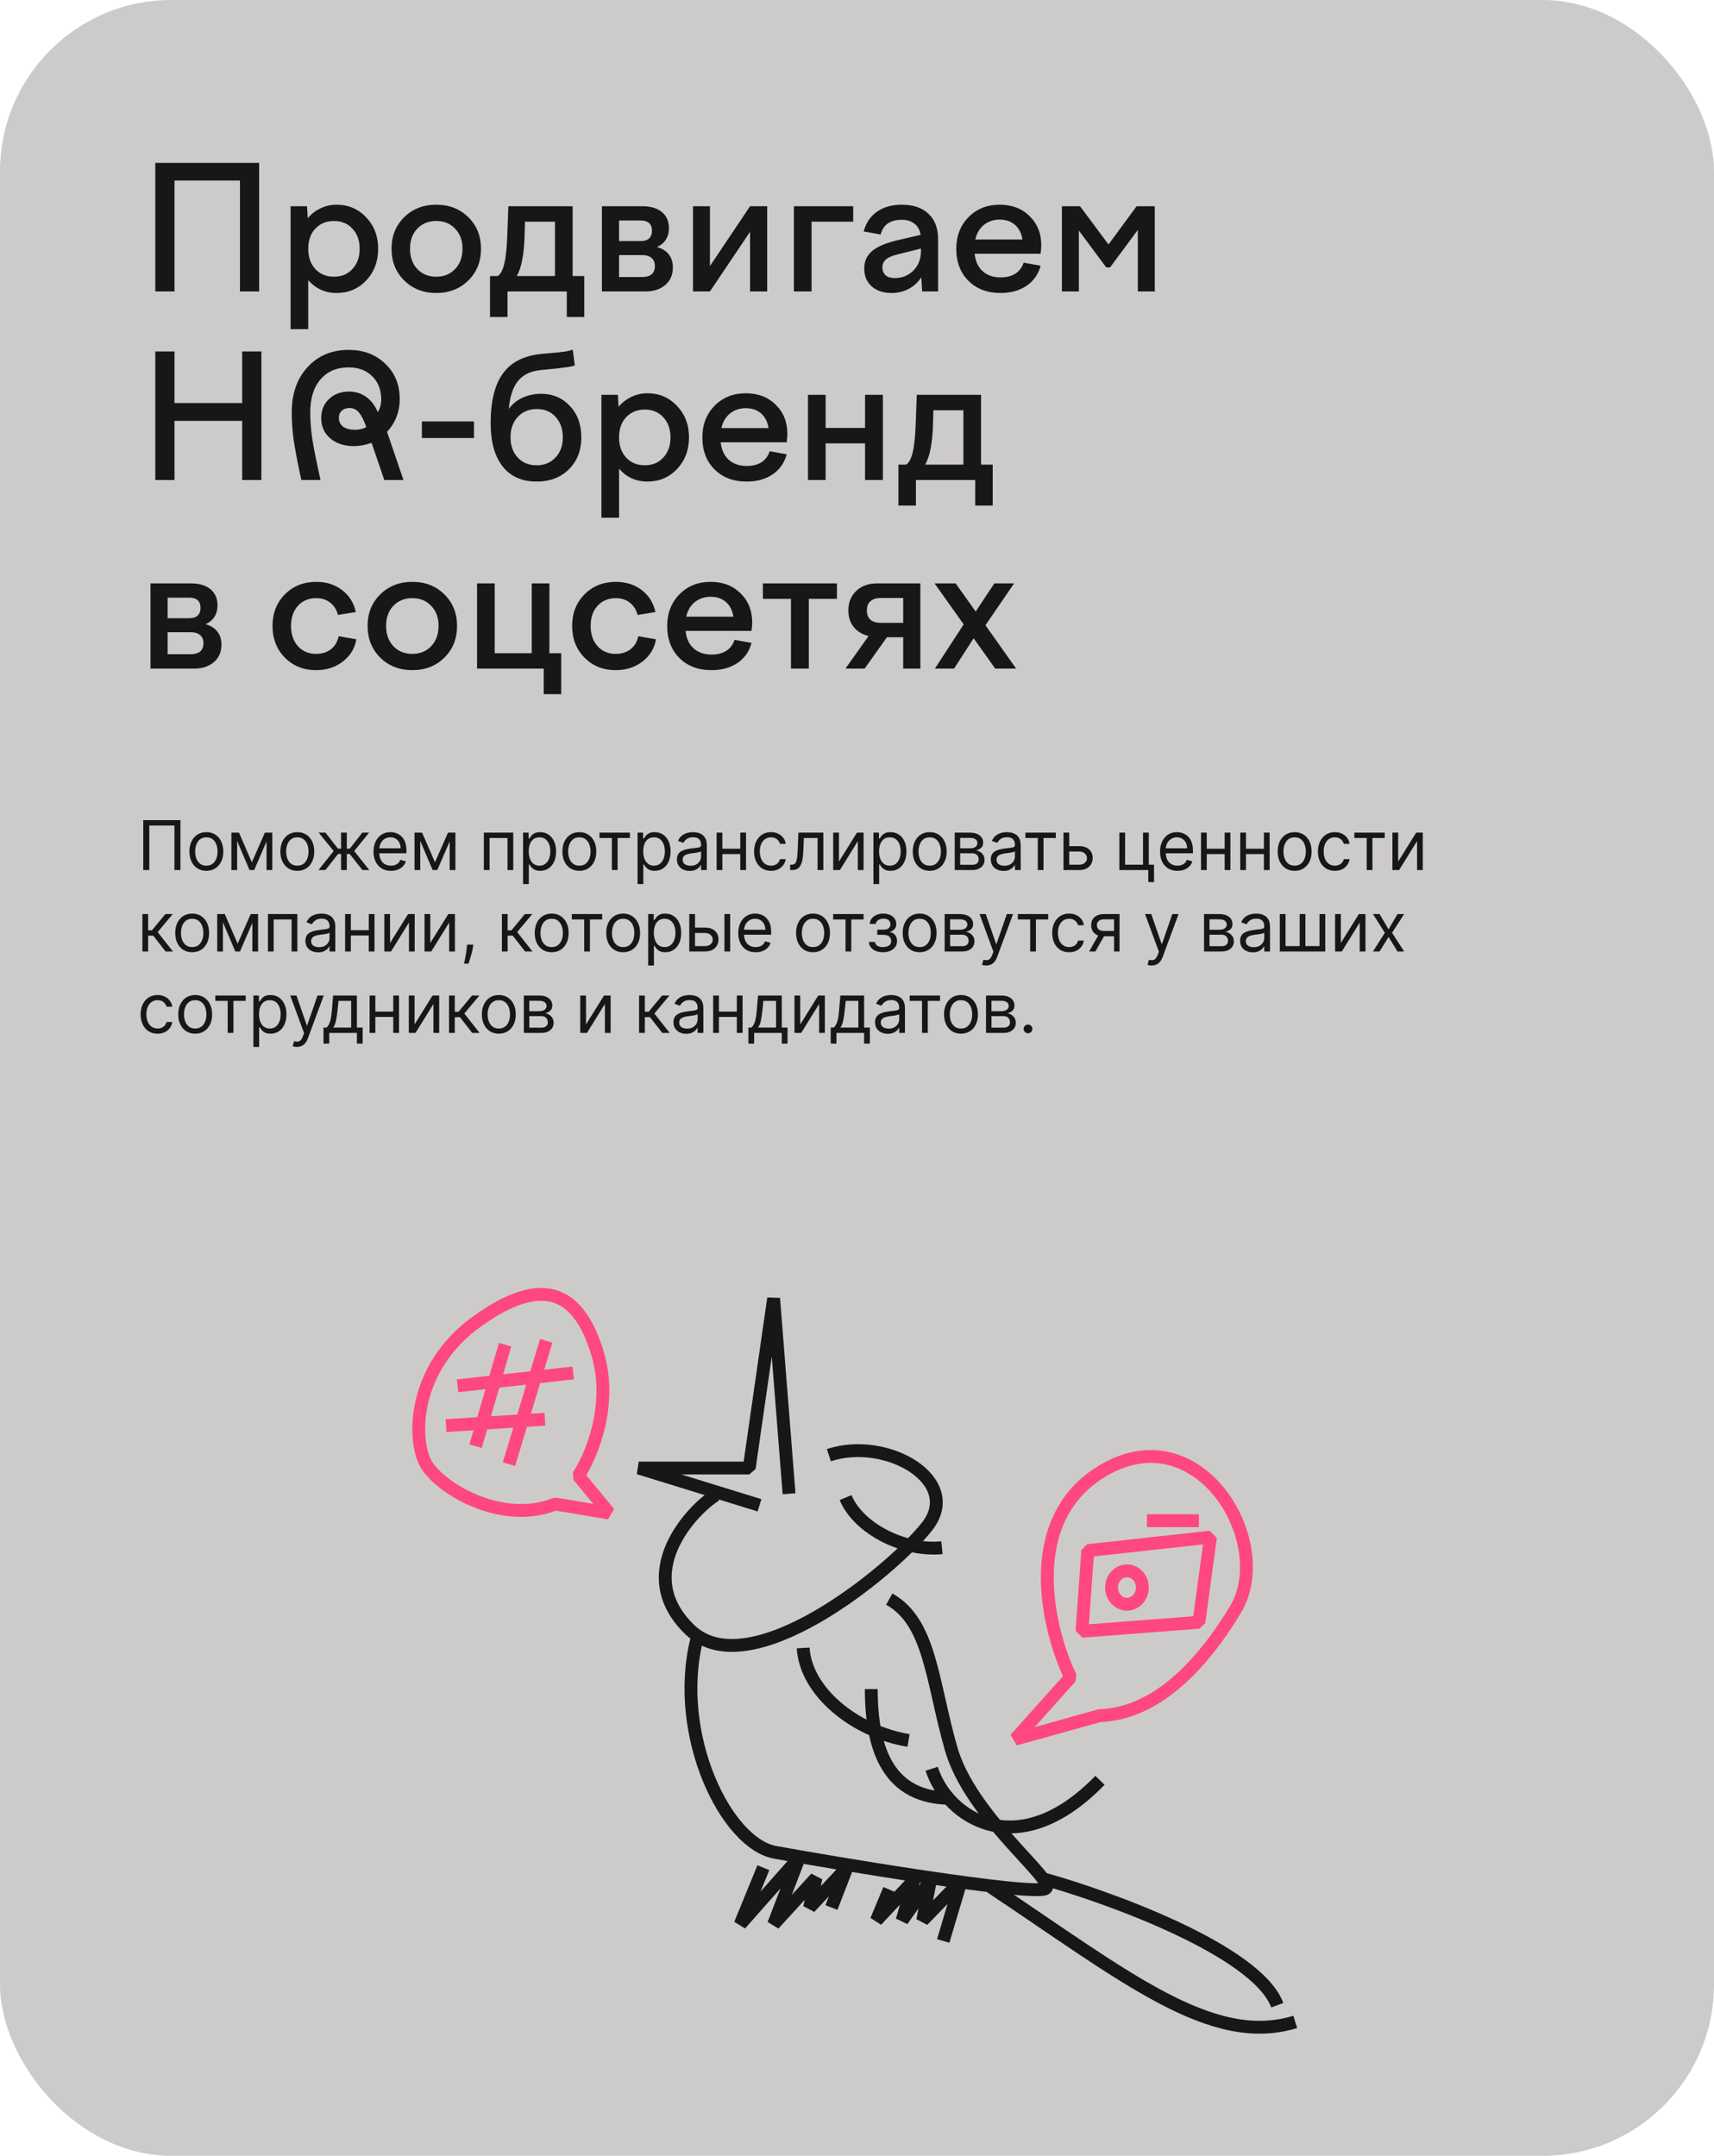 <?xml version="1.0" encoding="UTF-8"?> <svg xmlns="http://www.w3.org/2000/svg" width="400" height="503" viewBox="0 0 400 503" fill="none"><rect width="400" height="503" rx="40" fill="#CDCBCA"></rect><path d="M40.72 68H36.24V38H60.48V68H56V42.12H40.72V68ZM67.815 76.8V48.12H71.655L71.815 50.92C72.669 49.907 73.669 49.133 74.815 48.6C75.962 48.04 77.202 47.76 78.535 47.76C81.309 47.76 83.615 48.747 85.455 50.72C87.322 52.667 88.255 55.107 88.255 58.04C88.255 61 87.322 63.467 85.455 65.44C83.615 67.387 81.309 68.36 78.535 68.36C77.229 68.36 76.002 68.107 74.855 67.6C73.735 67.067 72.762 66.32 71.935 65.36V76.8H67.815ZM83.935 58.04C83.935 56.12 83.375 54.56 82.255 53.36C81.162 52.16 79.722 51.56 77.935 51.56C76.149 51.56 74.695 52.16 73.575 53.36C72.482 54.533 71.935 56.093 71.935 58.04C71.935 59.987 72.482 61.56 73.575 62.76C74.695 63.96 76.149 64.56 77.935 64.56C79.722 64.56 81.162 63.96 82.255 62.76C83.375 61.56 83.935 59.987 83.935 58.04ZM91.373 58.04C91.373 55.08 92.359 52.627 94.332 50.68C96.306 48.733 98.799 47.76 101.813 47.76C104.826 47.76 107.319 48.733 109.293 50.68C111.266 52.627 112.253 55.08 112.253 58.04C112.253 61.027 111.266 63.493 109.293 65.44C107.319 67.387 104.826 68.36 101.813 68.36C98.799 68.36 96.306 67.387 94.332 65.44C92.359 63.493 91.373 61.027 91.373 58.04ZM107.933 58.04C107.933 56.093 107.359 54.533 106.213 53.36C105.093 52.16 103.626 51.56 101.813 51.56C99.999 51.56 98.519 52.16 97.373 53.36C96.252 54.533 95.692 56.093 95.692 58.04C95.692 59.987 96.252 61.56 97.373 62.76C98.519 63.96 99.999 64.56 101.813 64.56C103.626 64.56 105.093 63.96 106.213 62.76C107.359 61.56 107.933 59.987 107.933 58.04ZM118.437 73.96H114.357V64.4H116.197C116.89 63.867 117.397 62.867 117.717 61.4C118.064 59.933 118.29 57.693 118.397 54.68L118.637 48.12H133.637V64.4H136.357V73.96H132.277V68H118.437V73.96ZM122.517 51.72L122.437 54.56C122.384 56.987 122.197 59 121.877 60.6C121.584 62.173 121.157 63.44 120.597 64.4H129.517V51.72H122.517ZM150.672 68H140.472V48.12H149.952C151.872 48.12 153.378 48.573 154.472 49.48C155.565 50.387 156.112 51.64 156.112 53.24C156.112 54.253 155.872 55.147 155.392 55.92C154.912 56.667 154.218 57.24 153.312 57.64C154.512 57.96 155.432 58.533 156.072 59.36C156.712 60.16 157.032 61.173 157.032 62.4C157.032 64.107 156.445 65.467 155.272 66.48C154.098 67.493 152.565 68 150.672 68ZM152.152 53.84C152.152 53.04 151.925 52.44 151.472 52.04C151.018 51.64 150.352 51.44 149.472 51.44H144.472V56.24H149.552C150.405 56.24 151.045 56.04 151.472 55.64C151.925 55.213 152.152 54.613 152.152 53.84ZM144.472 64.64H149.832C150.818 64.64 151.565 64.427 152.072 64C152.578 63.573 152.832 62.933 152.832 62.08C152.832 61.253 152.578 60.627 152.072 60.2C151.565 59.747 150.845 59.52 149.912 59.52H144.472V64.64ZM165.682 68H161.722V48.12H165.682V62.08L175.042 48.12H179.042V68H175.042V54.08L165.682 68ZM189.396 68H185.276V48.12H199.116V51.72H189.396V68ZM218.93 68H215.21L215.01 64.72C214.21 65.893 213.21 66.8 212.01 67.44C210.81 68.053 209.49 68.36 208.05 68.36C206.13 68.36 204.583 67.84 203.41 66.8C202.263 65.76 201.69 64.373 201.69 62.64C201.69 60.987 202.29 59.64 203.49 58.6C204.69 57.56 206.69 56.707 209.49 56.04L214.85 54.8C214.663 53.653 214.183 52.787 213.41 52.2C212.663 51.587 211.663 51.28 210.41 51.28C209.076 51.28 207.996 51.573 207.17 52.16C206.37 52.72 205.823 53.573 205.53 54.72L201.57 54C202.076 52.027 203.103 50.493 204.65 49.4C206.196 48.307 208.13 47.76 210.45 47.76C213.116 47.76 215.196 48.467 216.69 49.88C218.183 51.293 218.93 53.28 218.93 55.84V68ZM205.93 62.36C205.93 63.16 206.183 63.787 206.69 64.24C207.196 64.667 207.89 64.88 208.77 64.88C210.53 64.88 211.996 64.293 213.17 63.12C214.343 61.947 214.93 60.4 214.93 58.48V58L209.61 59.32C208.276 59.64 207.33 60.04 206.77 60.52C206.21 61 205.93 61.613 205.93 62.36ZM233.529 68.36C230.409 68.36 227.903 67.413 226.009 65.52C224.116 63.627 223.169 61.133 223.169 58.04C223.169 55.08 224.116 52.627 226.009 50.68C227.929 48.733 230.356 47.76 233.289 47.76C236.169 47.76 238.503 48.653 240.289 50.44C242.103 52.2 243.009 54.48 243.009 57.28C243.009 57.493 242.996 57.747 242.969 58.04C242.943 58.333 242.903 58.72 242.849 59.2H227.449C227.636 60.96 228.263 62.32 229.329 63.28C230.396 64.24 231.796 64.72 233.529 64.72C234.916 64.72 236.063 64.427 236.969 63.84C237.876 63.253 238.516 62.4 238.889 61.28L242.849 62C242.316 64 241.223 65.56 239.569 66.68C237.916 67.8 235.903 68.36 233.529 68.36ZM233.289 51.24C231.876 51.24 230.649 51.653 229.609 52.48C228.596 53.307 227.929 54.44 227.609 55.88H238.609C238.396 54.44 237.823 53.307 236.889 52.48C235.956 51.653 234.756 51.24 233.289 51.24ZM251.775 68H247.815V48.12H252.055L258.695 57.04L265.255 48.12H269.495V68H265.535V53.64L259.055 62.4H258.175L251.775 53.8V68ZM40.72 112H36.24V82H40.72V94.04H56.52V82H61V112H56.52V98.2H40.72V112ZM74.802 112H70.322C69.442 107.92 68.842 104.787 68.522 102.6C68.229 100.387 68.082 98.267 68.082 96.24C68.082 91.867 69.309 88.347 71.762 85.68C74.216 82.987 77.415 81.64 81.362 81.64C84.856 81.64 87.709 82.72 89.922 84.88C92.162 87.013 93.282 89.747 93.282 93.08C93.282 94.6 93.029 96 92.522 97.28C92.042 98.533 91.309 99.693 90.322 100.76L94.162 112H89.682L86.722 103.32C86.055 103.56 85.376 103.747 84.682 103.88C83.989 104.013 83.282 104.08 82.562 104.08C80.322 104.08 78.496 103.48 77.082 102.28C75.669 101.08 74.962 99.507 74.962 97.56C74.962 95.747 75.562 94.267 76.762 93.12C77.989 91.947 79.549 91.36 81.442 91.36C82.962 91.36 84.296 91.773 85.442 92.6C86.589 93.4 87.496 94.587 88.162 96.16C88.429 95.733 88.629 95.28 88.762 94.8C88.895 94.293 88.962 93.76 88.962 93.2C88.962 90.96 88.269 89.16 86.882 87.8C85.496 86.413 83.656 85.72 81.362 85.72C78.589 85.72 76.402 86.653 74.802 88.52C73.202 90.36 72.402 92.933 72.402 96.24C72.402 98.053 72.549 100.027 72.842 102.16C73.162 104.293 73.816 107.573 74.802 112ZM81.562 95.2C80.816 95.2 80.216 95.413 79.762 95.84C79.309 96.24 79.082 96.787 79.082 97.48C79.082 98.36 79.415 99.053 80.082 99.56C80.775 100.04 81.709 100.28 82.882 100.28C83.362 100.28 83.816 100.227 84.242 100.12C84.695 100.013 85.109 99.853 85.482 99.64C84.895 97.987 84.309 96.84 83.722 96.2C83.162 95.533 82.442 95.2 81.562 95.2ZM110.613 102.2H98.453V98.32H110.613V102.2ZM135.665 102.04C135.665 105.107 134.692 107.6 132.745 109.52C130.825 111.413 128.318 112.36 125.225 112.36C121.812 112.36 119.172 111.187 117.305 108.84C115.438 106.467 114.505 103.107 114.505 98.76C114.505 93.64 115.452 89.773 117.345 87.16C119.238 84.547 122.172 83.027 126.145 82.6L130.105 82.24C130.878 82.16 131.532 82.08 132.065 82C132.598 81.893 133.132 81.76 133.665 81.6L134.145 85.28C133.772 85.387 133.318 85.493 132.785 85.6C132.278 85.68 131.372 85.8 130.065 85.96L126.065 86.36C123.772 86.6 122.038 87.453 120.865 88.92C119.692 90.387 118.985 92.547 118.745 95.4C119.572 94.253 120.638 93.387 121.945 92.8C123.252 92.187 124.692 91.88 126.265 91.88C128.985 91.88 131.225 92.827 132.985 94.72C134.772 96.587 135.665 99.027 135.665 102.04ZM131.345 102.04C131.345 100.067 130.785 98.48 129.665 97.28C128.572 96.053 127.118 95.44 125.305 95.44C123.465 95.44 121.972 96.053 120.825 97.28C119.705 98.48 119.145 100.067 119.145 102.04C119.145 103.987 119.705 105.56 120.825 106.76C121.945 107.96 123.412 108.56 125.225 108.56C127.038 108.56 128.505 107.96 129.625 106.76C130.772 105.56 131.345 103.987 131.345 102.04ZM140.354 120.8V92.12H144.194L144.354 94.92C145.208 93.907 146.208 93.133 147.354 92.6C148.501 92.04 149.741 91.76 151.074 91.76C153.848 91.76 156.154 92.747 157.994 94.72C159.861 96.667 160.794 99.107 160.794 102.04C160.794 105 159.861 107.467 157.994 109.44C156.154 111.387 153.848 112.36 151.074 112.36C149.768 112.36 148.541 112.107 147.394 111.6C146.274 111.067 145.301 110.32 144.474 109.36V120.8H140.354ZM156.474 102.04C156.474 100.12 155.914 98.56 154.794 97.36C153.701 96.16 152.261 95.56 150.474 95.56C148.688 95.56 147.234 96.16 146.114 97.36C145.021 98.533 144.474 100.093 144.474 102.04C144.474 103.987 145.021 105.56 146.114 106.76C147.234 107.96 148.688 108.56 150.474 108.56C152.261 108.56 153.701 107.96 154.794 106.76C155.914 105.56 156.474 103.987 156.474 102.04ZM174.272 112.36C171.152 112.36 168.645 111.413 166.752 109.52C164.858 107.627 163.912 105.133 163.912 102.04C163.912 99.08 164.858 96.627 166.752 94.68C168.672 92.733 171.098 91.76 174.032 91.76C176.912 91.76 179.245 92.653 181.032 94.44C182.845 96.2 183.752 98.48 183.752 101.28C183.752 101.493 183.738 101.747 183.712 102.04C183.685 102.333 183.645 102.72 183.592 103.2H168.192C168.378 104.96 169.005 106.32 170.072 107.28C171.138 108.24 172.538 108.72 174.272 108.72C175.658 108.72 176.805 108.427 177.712 107.84C178.618 107.253 179.258 106.4 179.632 105.28L183.592 106C183.058 108 181.965 109.56 180.312 110.68C178.658 111.8 176.645 112.36 174.272 112.36ZM174.032 95.24C172.618 95.24 171.392 95.653 170.352 96.48C169.338 97.307 168.672 98.44 168.352 99.88H179.352C179.138 98.44 178.565 97.307 177.632 96.48C176.698 95.653 175.498 95.24 174.032 95.24ZM192.678 112H188.558V92.12H192.678V99.84H201.878V92.12H206.038V112H201.878V103.44H192.678V112ZM213.749 117.96H209.669V108.4H211.509C212.203 107.867 212.709 106.867 213.029 105.4C213.376 103.933 213.603 101.693 213.709 98.68L213.949 92.12H228.949V108.4H231.669V117.96H227.589V112H213.749V117.96ZM217.829 95.72L217.749 98.56C217.696 100.987 217.509 103 217.189 104.6C216.896 106.173 216.469 107.44 215.909 108.4H224.829V95.72H217.829ZM45.32 156H35.12V136.12H44.6C46.52 136.12 48.027 136.573 49.12 137.48C50.213 138.387 50.76 139.64 50.76 141.24C50.76 142.253 50.52 143.147 50.04 143.92C49.56 144.667 48.867 145.24 47.96 145.64C49.16 145.96 50.08 146.533 50.72 147.36C51.36 148.16 51.68 149.173 51.68 150.4C51.68 152.107 51.093 153.467 49.92 154.48C48.747 155.493 47.213 156 45.32 156ZM46.8 141.84C46.8 141.04 46.573 140.44 46.12 140.04C45.667 139.64 45 139.44 44.12 139.44H39.12V144.24H44.2C45.053 144.24 45.693 144.04 46.12 143.64C46.573 143.213 46.8 142.613 46.8 141.84ZM39.12 152.64H44.48C45.467 152.64 46.213 152.427 46.72 152C47.227 151.573 47.48 150.933 47.48 150.08C47.48 149.253 47.227 148.627 46.72 148.2C46.213 147.747 45.493 147.52 44.56 147.52H39.12V152.64ZM73.759 156.36C70.826 156.36 68.399 155.387 66.479 153.44C64.559 151.493 63.599 149.027 63.599 146.04C63.599 143.08 64.559 140.627 66.479 138.68C68.426 136.733 70.866 135.76 73.799 135.76C76.172 135.76 78.186 136.4 79.839 137.68C81.492 138.933 82.559 140.64 83.039 142.8L78.879 143.48C78.559 142.253 77.946 141.293 77.039 140.6C76.159 139.907 75.079 139.56 73.799 139.56C72.039 139.56 70.612 140.16 69.519 141.36C68.452 142.533 67.919 144.093 67.919 146.04C67.919 147.987 68.452 149.56 69.519 150.76C70.612 151.96 72.026 152.56 73.759 152.56C75.146 152.56 76.306 152.2 77.239 151.48C78.172 150.733 78.772 149.72 79.039 148.44L83.159 149.16C82.812 151.267 81.759 153 79.999 154.36C78.266 155.693 76.186 156.36 73.759 156.36ZM85.787 146.04C85.787 143.08 86.773 140.627 88.747 138.68C90.72 136.733 93.213 135.76 96.227 135.76C99.24 135.76 101.733 136.733 103.707 138.68C105.68 140.627 106.667 143.08 106.667 146.04C106.667 149.027 105.68 151.493 103.707 153.44C101.733 155.387 99.24 156.36 96.227 156.36C93.213 156.36 90.72 155.387 88.747 153.44C86.773 151.493 85.787 149.027 85.787 146.04ZM102.347 146.04C102.347 144.093 101.773 142.533 100.627 141.36C99.507 140.16 98.04 139.56 96.227 139.56C94.413 139.56 92.933 140.16 91.787 141.36C90.667 142.533 90.107 144.093 90.107 146.04C90.107 147.987 90.667 149.56 91.787 150.76C92.933 151.96 94.413 152.56 96.227 152.56C98.04 152.56 99.507 151.96 100.627 150.76C101.773 149.56 102.347 147.987 102.347 146.04ZM126.891 156H111.331V136.12H115.451V152.4H124.091V136.12H128.211V152.4H130.971V161.96H126.891V156ZM143.681 156.36C140.748 156.36 138.321 155.387 136.401 153.44C134.481 151.493 133.521 149.027 133.521 146.04C133.521 143.08 134.481 140.627 136.401 138.68C138.348 136.733 140.788 135.76 143.721 135.76C146.094 135.76 148.108 136.4 149.761 137.68C151.414 138.933 152.481 140.64 152.961 142.8L148.801 143.48C148.481 142.253 147.868 141.293 146.961 140.6C146.081 139.907 145.001 139.56 143.721 139.56C141.961 139.56 140.534 140.16 139.441 141.36C138.374 142.533 137.841 144.093 137.841 146.04C137.841 147.987 138.374 149.56 139.441 150.76C140.534 151.96 141.948 152.56 143.681 152.56C145.068 152.56 146.228 152.2 147.161 151.48C148.094 150.733 148.694 149.72 148.961 148.44L153.081 149.16C152.734 151.267 151.681 153 149.921 154.36C148.188 155.693 146.108 156.36 143.681 156.36ZM166.068 156.36C162.948 156.36 160.442 155.413 158.548 153.52C156.655 151.627 155.708 149.133 155.708 146.04C155.708 143.08 156.655 140.627 158.548 138.68C160.468 136.733 162.895 135.76 165.828 135.76C168.708 135.76 171.042 136.653 172.828 138.44C174.642 140.2 175.548 142.48 175.548 145.28C175.548 145.493 175.535 145.747 175.508 146.04C175.482 146.333 175.442 146.72 175.388 147.2H159.988C160.175 148.96 160.802 150.32 161.868 151.28C162.935 152.24 164.335 152.72 166.068 152.72C167.455 152.72 168.602 152.427 169.508 151.84C170.415 151.253 171.055 150.4 171.428 149.28L175.388 150C174.855 152 173.762 153.56 172.108 154.68C170.455 155.8 168.442 156.36 166.068 156.36ZM165.828 139.24C164.415 139.24 163.188 139.653 162.148 140.48C161.135 141.307 160.468 142.44 160.148 143.88H171.148C170.935 142.44 170.362 141.307 169.428 140.48C168.495 139.653 167.295 139.24 165.828 139.24ZM188.754 156H184.594V139.72H178.034V136.12H195.314V139.72H188.754V156ZM197.982 142.44C197.982 140.547 198.595 139.027 199.822 137.88C201.048 136.707 202.662 136.12 204.662 136.12H214.782V156H210.782V148.68H206.982L201.782 156H197.302L202.702 148.4C201.208 148.027 200.048 147.32 199.222 146.28C198.395 145.24 197.982 143.96 197.982 142.44ZM202.302 142.4C202.302 143.36 202.582 144.093 203.142 144.6C203.702 145.08 204.515 145.32 205.582 145.32H210.782V139.52H205.582C204.515 139.52 203.702 139.773 203.142 140.28C202.582 140.76 202.302 141.467 202.302 142.4ZM218.098 136.12H223.018L227.698 142.68L232.058 136.12H236.658L229.978 145.88L237.138 156H232.258L227.218 148.92L222.658 156H218.178L224.898 145.68L218.098 136.12Z" fill="#171717"></path><path d="M42.114 191.364V203H40.705V192.614H34.841V203H33.432V191.364H42.114ZM48.16 203.182C47.372 203.182 46.68 202.994 46.086 202.619C45.495 202.244 45.033 201.72 44.699 201.045C44.37 200.371 44.205 199.583 44.205 198.682C44.205 197.773 44.37 196.979 44.699 196.301C45.033 195.623 45.495 195.097 46.086 194.722C46.68 194.347 47.372 194.159 48.16 194.159C48.947 194.159 49.637 194.347 50.228 194.722C50.822 195.097 51.285 195.623 51.614 196.301C51.947 196.979 52.114 197.773 52.114 198.682C52.114 199.583 51.947 200.371 51.614 201.045C51.285 201.72 50.822 202.244 50.228 202.619C49.637 202.994 48.947 203.182 48.16 203.182ZM48.16 201.977C48.758 201.977 49.251 201.824 49.637 201.517C50.023 201.21 50.309 200.807 50.495 200.307C50.68 199.807 50.773 199.265 50.773 198.682C50.773 198.098 50.68 197.555 50.495 197.051C50.309 196.547 50.023 196.14 49.637 195.83C49.251 195.519 48.758 195.364 48.16 195.364C47.561 195.364 47.069 195.519 46.682 195.83C46.296 196.14 46.01 196.547 45.824 197.051C45.639 197.555 45.546 198.098 45.546 198.682C45.546 199.265 45.639 199.807 45.824 200.307C46.01 200.807 46.296 201.21 46.682 201.517C47.069 201.824 47.561 201.977 48.16 201.977ZM58.774 201.182L61.819 194.273H63.092L59.319 203H58.228L54.524 194.273H55.774L58.774 201.182ZM55.342 194.273V203H54.001V194.273H55.342ZM62.206 203V194.273H63.547V203H62.206ZM69.386 203.182C68.599 203.182 67.907 202.994 67.313 202.619C66.722 202.244 66.26 201.72 65.926 201.045C65.597 200.371 65.432 199.583 65.432 198.682C65.432 197.773 65.597 196.979 65.926 196.301C66.26 195.623 66.722 195.097 67.313 194.722C67.907 194.347 68.599 194.159 69.386 194.159C70.174 194.159 70.864 194.347 71.455 194.722C72.049 195.097 72.511 195.623 72.841 196.301C73.174 196.979 73.341 197.773 73.341 198.682C73.341 199.583 73.174 200.371 72.841 201.045C72.511 201.72 72.049 202.244 71.455 202.619C70.864 202.994 70.174 203.182 69.386 203.182ZM69.386 201.977C69.985 201.977 70.477 201.824 70.864 201.517C71.25 201.21 71.536 200.807 71.722 200.307C71.907 199.807 72 199.265 72 198.682C72 198.098 71.907 197.555 71.722 197.051C71.536 196.547 71.25 196.14 70.864 195.83C70.477 195.519 69.985 195.364 69.386 195.364C68.788 195.364 68.296 195.519 67.909 195.83C67.523 196.14 67.237 196.547 67.051 197.051C66.866 197.555 66.773 198.098 66.773 198.682C66.773 199.265 66.866 199.807 67.051 200.307C67.237 200.807 67.523 201.21 67.909 201.517C68.296 201.824 68.788 201.977 69.386 201.977ZM74.323 203L77.868 198.568L74.368 194.273H75.959L78.868 198H79.596V194.273H80.937V198H81.641L84.55 194.273H86.141L82.664 198.568L86.187 203H84.573L81.618 199.25H80.937V203H79.596V199.25H78.914L75.937 203H74.323ZM91.243 203.182C90.402 203.182 89.676 202.996 89.067 202.625C88.46 202.25 87.993 201.727 87.663 201.057C87.337 200.383 87.174 199.598 87.174 198.705C87.174 197.811 87.337 197.023 87.663 196.341C87.993 195.655 88.451 195.121 89.038 194.739C89.629 194.352 90.318 194.159 91.106 194.159C91.561 194.159 92.01 194.235 92.453 194.386C92.896 194.538 93.299 194.784 93.663 195.125C94.027 195.462 94.317 195.909 94.532 196.466C94.748 197.023 94.856 197.708 94.856 198.523V199.091H88.129V197.932H93.493C93.493 197.439 93.394 197 93.197 196.614C93.004 196.227 92.728 195.922 92.368 195.699C92.012 195.475 91.591 195.364 91.106 195.364C90.572 195.364 90.11 195.496 89.72 195.761C89.334 196.023 89.036 196.364 88.828 196.784C88.62 197.205 88.515 197.655 88.515 198.136V198.909C88.515 199.568 88.629 200.127 88.856 200.585C89.087 201.04 89.407 201.386 89.817 201.625C90.226 201.86 90.701 201.977 91.243 201.977C91.595 201.977 91.913 201.928 92.197 201.83C92.485 201.727 92.733 201.576 92.942 201.375C93.15 201.17 93.311 200.917 93.424 200.614L94.72 200.977C94.584 201.417 94.354 201.803 94.032 202.136C93.71 202.466 93.313 202.723 92.839 202.909C92.366 203.091 91.834 203.182 91.243 203.182ZM101.509 201.182L104.554 194.273H105.827L102.054 203H100.963L97.259 194.273H98.509L101.509 201.182ZM98.077 194.273V203H96.736V194.273H98.077ZM104.941 203V194.273H106.281V203H104.941ZM112.916 203V194.273H119.78V203H118.439V195.523H114.257V203H112.916ZM122.069 206.273V194.273H123.364V195.659H123.523C123.622 195.508 123.758 195.314 123.932 195.08C124.11 194.841 124.364 194.629 124.694 194.443C125.027 194.254 125.478 194.159 126.046 194.159C126.781 194.159 127.428 194.343 127.989 194.71C128.55 195.078 128.987 195.598 129.301 196.273C129.616 196.947 129.773 197.742 129.773 198.659C129.773 199.583 129.616 200.384 129.301 201.062C128.987 201.737 128.551 202.259 127.995 202.631C127.438 202.998 126.796 203.182 126.069 203.182C125.508 203.182 125.059 203.089 124.722 202.903C124.385 202.714 124.125 202.5 123.944 202.261C123.762 202.019 123.622 201.818 123.523 201.659H123.409V206.273H122.069ZM123.387 198.636C123.387 199.295 123.483 199.877 123.676 200.381C123.87 200.881 124.152 201.273 124.523 201.557C124.894 201.837 125.349 201.977 125.887 201.977C126.447 201.977 126.915 201.83 127.29 201.534C127.669 201.235 127.953 200.833 128.142 200.33C128.336 199.822 128.432 199.258 128.432 198.636C128.432 198.023 128.337 197.47 128.148 196.977C127.962 196.481 127.68 196.089 127.301 195.801C126.926 195.509 126.455 195.364 125.887 195.364C125.341 195.364 124.883 195.502 124.512 195.778C124.14 196.051 123.86 196.434 123.671 196.926C123.481 197.415 123.387 197.985 123.387 198.636ZM135.204 203.182C134.416 203.182 133.725 202.994 133.13 202.619C132.539 202.244 132.077 201.72 131.744 201.045C131.414 200.371 131.249 199.583 131.249 198.682C131.249 197.773 131.414 196.979 131.744 196.301C132.077 195.623 132.539 195.097 133.13 194.722C133.725 194.347 134.416 194.159 135.204 194.159C135.992 194.159 136.681 194.347 137.272 194.722C137.867 195.097 138.329 195.623 138.659 196.301C138.992 196.979 139.159 197.773 139.159 198.682C139.159 199.583 138.992 200.371 138.659 201.045C138.329 201.72 137.867 202.244 137.272 202.619C136.681 202.994 135.992 203.182 135.204 203.182ZM135.204 201.977C135.802 201.977 136.295 201.824 136.681 201.517C137.068 201.21 137.354 200.807 137.539 200.307C137.725 199.807 137.818 199.265 137.818 198.682C137.818 198.098 137.725 197.555 137.539 197.051C137.354 196.547 137.068 196.14 136.681 195.83C136.295 195.519 135.802 195.364 135.204 195.364C134.605 195.364 134.113 195.519 133.727 195.83C133.34 196.14 133.054 196.547 132.869 197.051C132.683 197.555 132.59 198.098 132.59 198.682C132.59 199.265 132.683 199.807 132.869 200.307C133.054 200.807 133.34 201.21 133.727 201.517C134.113 201.824 134.605 201.977 135.204 201.977ZM139.905 195.523V194.273H146.996V195.523H144.132V203H142.791V195.523H139.905ZM148.792 206.273V194.273H150.087V195.659H150.246C150.345 195.508 150.481 195.314 150.655 195.08C150.833 194.841 151.087 194.629 151.417 194.443C151.75 194.254 152.201 194.159 152.769 194.159C153.504 194.159 154.151 194.343 154.712 194.71C155.273 195.078 155.71 195.598 156.025 196.273C156.339 196.947 156.496 197.742 156.496 198.659C156.496 199.583 156.339 200.384 156.025 201.062C155.71 201.737 155.275 202.259 154.718 202.631C154.161 202.998 153.519 203.182 152.792 203.182C152.231 203.182 151.782 203.089 151.445 202.903C151.108 202.714 150.848 202.5 150.667 202.261C150.485 202.019 150.345 201.818 150.246 201.659H150.133V206.273H148.792ZM150.11 198.636C150.11 199.295 150.206 199.877 150.4 200.381C150.593 200.881 150.875 201.273 151.246 201.557C151.617 201.837 152.072 201.977 152.61 201.977C153.17 201.977 153.638 201.83 154.013 201.534C154.392 201.235 154.676 200.833 154.866 200.33C155.059 199.822 155.155 199.258 155.155 198.636C155.155 198.023 155.061 197.47 154.871 196.977C154.686 196.481 154.403 196.089 154.025 195.801C153.65 195.509 153.178 195.364 152.61 195.364C152.064 195.364 151.606 195.502 151.235 195.778C150.864 196.051 150.583 196.434 150.394 196.926C150.205 197.415 150.11 197.985 150.11 198.636ZM160.95 203.205C160.397 203.205 159.895 203.1 159.444 202.892C158.993 202.68 158.635 202.375 158.37 201.977C158.105 201.576 157.973 201.091 157.973 200.523C157.973 200.023 158.071 199.617 158.268 199.307C158.465 198.992 158.728 198.746 159.058 198.568C159.387 198.39 159.751 198.258 160.149 198.17C160.55 198.08 160.954 198.008 161.359 197.955C161.889 197.886 162.319 197.835 162.649 197.801C162.982 197.763 163.224 197.701 163.376 197.614C163.531 197.527 163.609 197.375 163.609 197.159V197.114C163.609 196.553 163.456 196.117 163.149 195.807C162.846 195.496 162.385 195.341 161.768 195.341C161.128 195.341 160.626 195.481 160.262 195.761C159.899 196.042 159.643 196.341 159.495 196.659L158.223 196.205C158.45 195.674 158.753 195.261 159.132 194.966C159.514 194.667 159.931 194.458 160.382 194.341C160.836 194.22 161.283 194.159 161.723 194.159C162.003 194.159 162.325 194.193 162.688 194.261C163.056 194.326 163.41 194.46 163.751 194.665C164.096 194.869 164.382 195.178 164.609 195.591C164.836 196.004 164.95 196.557 164.95 197.25V203H163.609V201.818H163.541C163.45 202.008 163.298 202.21 163.086 202.426C162.874 202.642 162.592 202.826 162.24 202.977C161.887 203.129 161.457 203.205 160.95 203.205ZM161.154 202C161.685 202 162.132 201.896 162.495 201.688C162.863 201.479 163.139 201.21 163.325 200.881C163.514 200.551 163.609 200.205 163.609 199.841V198.614C163.552 198.682 163.427 198.744 163.234 198.801C163.045 198.854 162.825 198.902 162.575 198.943C162.329 198.981 162.088 199.015 161.853 199.045C161.622 199.072 161.435 199.095 161.291 199.114C160.942 199.159 160.616 199.233 160.313 199.335C160.014 199.434 159.772 199.583 159.586 199.784C159.404 199.981 159.313 200.25 159.313 200.591C159.313 201.057 159.486 201.409 159.831 201.648C160.179 201.883 160.62 202 161.154 202ZM173.078 198.023V199.273H168.26V198.023H173.078ZM168.578 194.273V203H167.237V194.273H168.578ZM174.101 194.273V203H172.76V194.273H174.101ZM179.935 203.182C179.117 203.182 178.413 202.989 177.822 202.602C177.231 202.216 176.776 201.684 176.458 201.006C176.14 200.328 175.981 199.553 175.981 198.682C175.981 197.795 176.144 197.013 176.469 196.335C176.799 195.653 177.257 195.121 177.844 194.739C178.435 194.352 179.125 194.159 179.913 194.159C180.526 194.159 181.079 194.273 181.572 194.5C182.064 194.727 182.467 195.045 182.782 195.455C183.096 195.864 183.291 196.341 183.367 196.886H182.026C181.924 196.489 181.697 196.136 181.344 195.83C180.996 195.519 180.526 195.364 179.935 195.364C179.413 195.364 178.954 195.5 178.56 195.773C178.17 196.042 177.865 196.422 177.645 196.915C177.43 197.403 177.322 197.977 177.322 198.636C177.322 199.311 177.428 199.898 177.64 200.398C177.856 200.898 178.159 201.286 178.549 201.562C178.943 201.839 179.405 201.977 179.935 201.977C180.284 201.977 180.6 201.917 180.884 201.795C181.168 201.674 181.409 201.5 181.606 201.273C181.803 201.045 181.943 200.773 182.026 200.455H183.367C183.291 200.97 183.104 201.434 182.805 201.847C182.509 202.256 182.117 202.581 181.628 202.824C181.144 203.062 180.579 203.182 179.935 203.182ZM184.395 203V201.75H184.713C184.974 201.75 185.192 201.699 185.366 201.597C185.54 201.491 185.681 201.307 185.787 201.045C185.896 200.78 185.98 200.413 186.037 199.943C186.097 199.47 186.141 198.867 186.167 198.136L186.326 194.273H192.145V203H190.804V195.523H187.599L187.463 198.636C187.432 199.352 187.368 199.983 187.27 200.528C187.175 201.07 187.029 201.525 186.832 201.892C186.639 202.259 186.381 202.536 186.059 202.722C185.737 202.907 185.334 203 184.849 203H184.395ZM195.786 201.023L199.99 194.273H201.536V203H200.195V196.25L196.013 203H194.445V194.273H195.786V201.023ZM203.832 206.273V194.273H205.127V195.659H205.286C205.385 195.508 205.521 195.314 205.695 195.08C205.873 194.841 206.127 194.629 206.457 194.443C206.79 194.254 207.241 194.159 207.809 194.159C208.544 194.159 209.191 194.343 209.752 194.71C210.313 195.078 210.75 195.598 211.065 196.273C211.379 196.947 211.536 197.742 211.536 198.659C211.536 199.583 211.379 200.384 211.065 201.062C210.75 201.737 210.315 202.259 209.758 202.631C209.201 202.998 208.559 203.182 207.832 203.182C207.271 203.182 206.822 203.089 206.485 202.903C206.148 202.714 205.888 202.5 205.707 202.261C205.525 202.019 205.385 201.818 205.286 201.659H205.173V206.273H203.832ZM205.15 198.636C205.15 199.295 205.246 199.877 205.44 200.381C205.633 200.881 205.915 201.273 206.286 201.557C206.657 201.837 207.112 201.977 207.65 201.977C208.21 201.977 208.678 201.83 209.053 201.534C209.432 201.235 209.716 200.833 209.906 200.33C210.099 199.822 210.195 199.258 210.195 198.636C210.195 198.023 210.101 197.47 209.911 196.977C209.726 196.481 209.443 196.089 209.065 195.801C208.69 195.509 208.218 195.364 207.65 195.364C207.104 195.364 206.646 195.502 206.275 195.778C205.904 196.051 205.623 196.434 205.434 196.926C205.245 197.415 205.15 197.985 205.15 198.636ZM216.967 203.182C216.179 203.182 215.488 202.994 214.893 202.619C214.302 202.244 213.84 201.72 213.507 201.045C213.177 200.371 213.013 199.583 213.013 198.682C213.013 197.773 213.177 196.979 213.507 196.301C213.84 195.623 214.302 195.097 214.893 194.722C215.488 194.347 216.179 194.159 216.967 194.159C217.755 194.159 218.444 194.347 219.035 194.722C219.63 195.097 220.092 195.623 220.422 196.301C220.755 196.979 220.922 197.773 220.922 198.682C220.922 199.583 220.755 200.371 220.422 201.045C220.092 201.72 219.63 202.244 219.035 202.619C218.444 202.994 217.755 203.182 216.967 203.182ZM216.967 201.977C217.566 201.977 218.058 201.824 218.444 201.517C218.831 201.21 219.117 200.807 219.302 200.307C219.488 199.807 219.581 199.265 219.581 198.682C219.581 198.098 219.488 197.555 219.302 197.051C219.117 196.547 218.831 196.14 218.444 195.83C218.058 195.519 217.566 195.364 216.967 195.364C216.369 195.364 215.876 195.519 215.49 195.83C215.103 196.14 214.817 196.547 214.632 197.051C214.446 197.555 214.353 198.098 214.353 198.682C214.353 199.265 214.446 199.807 214.632 200.307C214.817 200.807 215.103 201.21 215.49 201.517C215.876 201.824 216.369 201.977 216.967 201.977ZM222.809 203V194.273H226.377C227.316 194.273 228.062 194.485 228.615 194.909C229.168 195.333 229.445 195.894 229.445 196.591C229.445 197.121 229.288 197.532 228.973 197.824C228.659 198.112 228.255 198.307 227.763 198.409C228.085 198.455 228.398 198.568 228.701 198.75C229.007 198.932 229.261 199.182 229.462 199.5C229.663 199.814 229.763 200.201 229.763 200.659C229.763 201.106 229.649 201.506 229.422 201.858C229.195 202.21 228.869 202.489 228.445 202.693C228.021 202.898 227.513 203 226.922 203H222.809ZM224.081 201.773H226.922C227.384 201.773 227.746 201.663 228.007 201.443C228.269 201.223 228.399 200.924 228.399 200.545C228.399 200.095 228.269 199.741 228.007 199.483C227.746 199.222 227.384 199.091 226.922 199.091H224.081V201.773ZM224.081 197.932H226.377C226.737 197.932 227.045 197.883 227.303 197.784C227.56 197.682 227.757 197.538 227.894 197.352C228.034 197.163 228.104 196.939 228.104 196.682C228.104 196.314 227.951 196.027 227.644 195.818C227.337 195.606 226.915 195.5 226.377 195.5H224.081V197.932ZM234.201 203.205C233.648 203.205 233.146 203.1 232.695 202.892C232.245 202.68 231.887 202.375 231.622 201.977C231.356 201.576 231.224 201.091 231.224 200.523C231.224 200.023 231.322 199.617 231.519 199.307C231.716 198.992 231.979 198.746 232.309 198.568C232.639 198.39 233.002 198.258 233.4 198.17C233.801 198.08 234.205 198.008 234.61 197.955C235.14 197.886 235.57 197.835 235.9 197.801C236.233 197.763 236.476 197.701 236.627 197.614C236.783 197.527 236.86 197.375 236.86 197.159V197.114C236.86 196.553 236.707 196.117 236.4 195.807C236.097 195.496 235.637 195.341 235.019 195.341C234.379 195.341 233.877 195.481 233.514 195.761C233.15 196.042 232.894 196.341 232.747 196.659L231.474 196.205C231.701 195.674 232.004 195.261 232.383 194.966C232.765 194.667 233.182 194.458 233.633 194.341C234.087 194.22 234.534 194.159 234.974 194.159C235.254 194.159 235.576 194.193 235.94 194.261C236.307 194.326 236.661 194.46 237.002 194.665C237.347 194.869 237.633 195.178 237.86 195.591C238.087 196.004 238.201 196.557 238.201 197.25V203H236.86V201.818H236.792C236.701 202.008 236.55 202.21 236.337 202.426C236.125 202.642 235.843 202.826 235.491 202.977C235.139 203.129 234.709 203.205 234.201 203.205ZM234.406 202C234.936 202 235.383 201.896 235.747 201.688C236.114 201.479 236.39 201.21 236.576 200.881C236.765 200.551 236.86 200.205 236.86 199.841V198.614C236.803 198.682 236.678 198.744 236.485 198.801C236.296 198.854 236.076 198.902 235.826 198.943C235.58 198.981 235.339 199.015 235.104 199.045C234.873 199.072 234.686 199.095 234.542 199.114C234.194 199.159 233.868 199.233 233.565 199.335C233.265 199.434 233.023 199.583 232.837 199.784C232.656 199.981 232.565 200.25 232.565 200.591C232.565 201.057 232.737 201.409 233.082 201.648C233.43 201.883 233.872 202 234.406 202ZM239.301 195.523V194.273H246.392V195.523H243.528V203H242.187V195.523H239.301ZM249.347 197.432H251.847C252.87 197.432 253.652 197.691 254.194 198.21C254.735 198.729 255.006 199.386 255.006 200.182C255.006 200.705 254.885 201.18 254.642 201.608C254.4 202.032 254.044 202.371 253.574 202.625C253.105 202.875 252.529 203 251.847 203H248.188V194.273H249.529V201.75H251.847C252.377 201.75 252.813 201.61 253.154 201.33C253.495 201.049 253.665 200.689 253.665 200.25C253.665 199.788 253.495 199.411 253.154 199.119C252.813 198.828 252.377 198.682 251.847 198.682H249.347V197.432ZM268.091 194.273V201.75H269.318V205.818H267.977V203H261.227V194.273H262.568V201.75H266.75V194.273H268.091ZM274.789 203.182C273.948 203.182 273.223 202.996 272.613 202.625C272.007 202.25 271.539 201.727 271.209 201.057C270.884 200.383 270.721 199.598 270.721 198.705C270.721 197.811 270.884 197.023 271.209 196.341C271.539 195.655 271.997 195.121 272.584 194.739C273.175 194.352 273.865 194.159 274.652 194.159C275.107 194.159 275.556 194.235 275.999 194.386C276.442 194.538 276.846 194.784 277.209 195.125C277.573 195.462 277.863 195.909 278.079 196.466C278.295 197.023 278.402 197.708 278.402 198.523V199.091H271.675V197.932H277.039C277.039 197.439 276.94 197 276.743 196.614C276.55 196.227 276.274 195.922 275.914 195.699C275.558 195.475 275.137 195.364 274.652 195.364C274.118 195.364 273.656 195.496 273.266 195.761C272.88 196.023 272.582 196.364 272.374 196.784C272.166 197.205 272.062 197.655 272.062 198.136V198.909C272.062 199.568 272.175 200.127 272.402 200.585C272.634 201.04 272.954 201.386 273.363 201.625C273.772 201.86 274.247 201.977 274.789 201.977C275.141 201.977 275.459 201.928 275.743 201.83C276.031 201.727 276.279 201.576 276.488 201.375C276.696 201.17 276.857 200.917 276.971 200.614L278.266 200.977C278.13 201.417 277.901 201.803 277.579 202.136C277.257 202.466 276.859 202.723 276.385 202.909C275.912 203.091 275.38 203.182 274.789 203.182ZM286.123 198.023V199.273H281.305V198.023H286.123ZM281.623 194.273V203H280.282V194.273H281.623ZM287.146 194.273V203H285.805V194.273H287.146ZM295.276 198.023V199.273H290.457V198.023H295.276ZM290.776 194.273V203H289.435V194.273H290.776ZM296.298 194.273V203H294.957V194.273H296.298ZM302.133 203.182C301.345 203.182 300.654 202.994 300.059 202.619C299.468 202.244 299.006 201.72 298.672 201.045C298.343 200.371 298.178 199.583 298.178 198.682C298.178 197.773 298.343 196.979 298.672 196.301C299.006 195.623 299.468 195.097 300.059 194.722C300.654 194.347 301.345 194.159 302.133 194.159C302.921 194.159 303.61 194.347 304.201 194.722C304.796 195.097 305.258 195.623 305.587 196.301C305.921 196.979 306.087 197.773 306.087 198.682C306.087 199.583 305.921 200.371 305.587 201.045C305.258 201.72 304.796 202.244 304.201 202.619C303.61 202.994 302.921 203.182 302.133 203.182ZM302.133 201.977C302.731 201.977 303.224 201.824 303.61 201.517C303.996 201.21 304.282 200.807 304.468 200.307C304.654 199.807 304.746 199.265 304.746 198.682C304.746 198.098 304.654 197.555 304.468 197.051C304.282 196.547 303.996 196.14 303.61 195.83C303.224 195.519 302.731 195.364 302.133 195.364C301.534 195.364 301.042 195.519 300.655 195.83C300.269 196.14 299.983 196.547 299.797 197.051C299.612 197.555 299.519 198.098 299.519 198.682C299.519 199.265 299.612 199.807 299.797 200.307C299.983 200.807 300.269 201.21 300.655 201.517C301.042 201.824 301.534 201.977 302.133 201.977ZM311.52 203.182C310.701 203.182 309.997 202.989 309.406 202.602C308.815 202.216 308.361 201.684 308.042 201.006C307.724 200.328 307.565 199.553 307.565 198.682C307.565 197.795 307.728 197.013 308.054 196.335C308.383 195.653 308.842 195.121 309.429 194.739C310.02 194.352 310.709 194.159 311.497 194.159C312.111 194.159 312.664 194.273 313.156 194.5C313.648 194.727 314.052 195.045 314.366 195.455C314.681 195.864 314.876 196.341 314.951 196.886H313.611C313.508 196.489 313.281 196.136 312.929 195.83C312.58 195.519 312.111 195.364 311.52 195.364C310.997 195.364 310.539 195.5 310.145 195.773C309.754 196.042 309.45 196.422 309.23 196.915C309.014 197.403 308.906 197.977 308.906 198.636C308.906 199.311 309.012 199.898 309.224 200.398C309.44 200.898 309.743 201.286 310.133 201.562C310.527 201.839 310.989 201.977 311.52 201.977C311.868 201.977 312.184 201.917 312.468 201.795C312.753 201.674 312.993 201.5 313.19 201.273C313.387 201.045 313.527 200.773 313.611 200.455H314.951C314.876 200.97 314.688 201.434 314.389 201.847C314.093 202.256 313.701 202.581 313.213 202.824C312.728 203.062 312.164 203.182 311.52 203.182ZM316.064 195.523V194.273H323.155V195.523H320.291V203H318.951V195.523H316.064ZM326.292 201.023L330.496 194.273H332.042V203H330.701V196.25L326.519 203H324.951V194.273H326.292V201.023ZM33.227 222V213.273H34.568V217.068H35.455L38.591 213.273H40.318L36.795 217.477L40.364 222H38.636L35.773 218.318H34.568V222H33.227ZM44.847 222.182C44.059 222.182 43.368 221.994 42.773 221.619C42.182 221.244 41.72 220.72 41.387 220.045C41.057 219.371 40.893 218.583 40.893 217.682C40.893 216.773 41.057 215.979 41.387 215.301C41.72 214.623 42.182 214.097 42.773 213.722C43.368 213.347 44.059 213.159 44.847 213.159C45.635 213.159 46.324 213.347 46.915 213.722C47.51 214.097 47.972 214.623 48.302 215.301C48.635 215.979 48.802 216.773 48.802 217.682C48.802 218.583 48.635 219.371 48.302 220.045C47.972 220.72 47.51 221.244 46.915 221.619C46.324 221.994 45.635 222.182 44.847 222.182ZM44.847 220.977C45.446 220.977 45.938 220.824 46.324 220.517C46.711 220.21 46.997 219.807 47.182 219.307C47.368 218.807 47.461 218.265 47.461 217.682C47.461 217.098 47.368 216.555 47.182 216.051C46.997 215.547 46.711 215.14 46.324 214.83C45.938 214.519 45.446 214.364 44.847 214.364C44.249 214.364 43.756 214.519 43.37 214.83C42.983 215.14 42.697 215.547 42.512 216.051C42.326 216.555 42.233 217.098 42.233 217.682C42.233 218.265 42.326 218.807 42.512 219.307C42.697 219.807 42.983 220.21 43.37 220.517C43.756 220.824 44.249 220.977 44.847 220.977ZM55.461 220.182L58.507 213.273H59.779L56.007 222H54.916L51.211 213.273H52.461L55.461 220.182ZM52.029 213.273V222H50.688V213.273H52.029ZM58.893 222V213.273H60.234V222H58.893ZM62.529 222V213.273H69.392V222H68.051V214.523H63.869V222H62.529ZM74.249 222.205C73.696 222.205 73.194 222.1 72.743 221.892C72.293 221.68 71.935 221.375 71.67 220.977C71.404 220.576 71.272 220.091 71.272 219.523C71.272 219.023 71.37 218.617 71.567 218.307C71.764 217.992 72.028 217.746 72.357 217.568C72.687 217.39 73.05 217.258 73.448 217.17C73.85 217.08 74.253 217.008 74.658 216.955C75.189 216.886 75.618 216.835 75.948 216.801C76.281 216.763 76.524 216.701 76.675 216.614C76.831 216.527 76.908 216.375 76.908 216.159V216.114C76.908 215.553 76.755 215.117 76.448 214.807C76.145 214.496 75.685 214.341 75.067 214.341C74.427 214.341 73.925 214.481 73.562 214.761C73.198 215.042 72.942 215.341 72.795 215.659L71.522 215.205C71.749 214.674 72.052 214.261 72.431 213.966C72.814 213.667 73.23 213.458 73.681 213.341C74.136 213.22 74.582 213.159 75.022 213.159C75.302 213.159 75.624 213.193 75.988 213.261C76.355 213.326 76.709 213.46 77.05 213.665C77.395 213.869 77.681 214.178 77.908 214.591C78.136 215.004 78.249 215.557 78.249 216.25V222H76.908V220.818H76.84C76.749 221.008 76.598 221.21 76.386 221.426C76.173 221.642 75.891 221.826 75.539 221.977C75.187 222.129 74.757 222.205 74.249 222.205ZM74.454 221C74.984 221 75.431 220.896 75.795 220.688C76.162 220.479 76.439 220.21 76.624 219.881C76.814 219.551 76.908 219.205 76.908 218.841V217.614C76.852 217.682 76.727 217.744 76.533 217.801C76.344 217.854 76.124 217.902 75.874 217.943C75.628 217.981 75.388 218.015 75.153 218.045C74.922 218.072 74.734 218.095 74.59 218.114C74.242 218.159 73.916 218.233 73.613 218.335C73.314 218.434 73.071 218.583 72.886 218.784C72.704 218.981 72.613 219.25 72.613 219.591C72.613 220.057 72.785 220.409 73.13 220.648C73.478 220.883 73.92 221 74.454 221ZM86.378 217.023V218.273H81.559V217.023H86.378ZM81.878 213.273V222H80.537V213.273H81.878ZM87.4 213.273V222H86.059V213.273H87.4ZM91.03 220.023L95.235 213.273H96.78V222H95.439V215.25L91.257 222H89.689V213.273H91.03V220.023ZM100.417 220.023L104.621 213.273H106.167V222H104.826V215.25L100.644 222H99.076V213.273H100.417V220.023ZM110.463 220.409L110.372 221.023C110.308 221.455 110.209 221.917 110.077 222.409C109.948 222.902 109.813 223.366 109.673 223.801C109.533 224.237 109.417 224.583 109.327 224.841H108.304C108.353 224.598 108.417 224.278 108.497 223.881C108.577 223.483 108.656 223.038 108.736 222.545C108.819 222.057 108.887 221.557 108.94 221.045L109.008 220.409H110.463ZM117.127 222V213.273H118.468V217.068H119.355L122.491 213.273H124.218L120.695 217.477L124.264 222H122.536L119.673 218.318H118.468V222H117.127ZM128.747 222.182C127.959 222.182 127.268 221.994 126.673 221.619C126.082 221.244 125.62 220.72 125.287 220.045C124.957 219.371 124.793 218.583 124.793 217.682C124.793 216.773 124.957 215.979 125.287 215.301C125.62 214.623 126.082 214.097 126.673 213.722C127.268 213.347 127.959 213.159 128.747 213.159C129.535 213.159 130.224 213.347 130.815 213.722C131.41 214.097 131.872 214.623 132.202 215.301C132.535 215.979 132.702 216.773 132.702 217.682C132.702 218.583 132.535 219.371 132.202 220.045C131.872 220.72 131.41 221.244 130.815 221.619C130.224 221.994 129.535 222.182 128.747 222.182ZM128.747 220.977C129.346 220.977 129.838 220.824 130.224 220.517C130.611 220.21 130.897 219.807 131.082 219.307C131.268 218.807 131.361 218.265 131.361 217.682C131.361 217.098 131.268 216.555 131.082 216.051C130.897 215.547 130.611 215.14 130.224 214.83C129.838 214.519 129.346 214.364 128.747 214.364C128.149 214.364 127.656 214.519 127.27 214.83C126.883 215.14 126.597 215.547 126.412 216.051C126.226 216.555 126.133 217.098 126.133 217.682C126.133 218.265 126.226 218.807 126.412 219.307C126.597 219.807 126.883 220.21 127.27 220.517C127.656 220.824 128.149 220.977 128.747 220.977ZM133.448 214.523V213.273H140.539V214.523H137.675V222H136.334V214.523H133.448ZM145.427 222.182C144.639 222.182 143.948 221.994 143.353 221.619C142.762 221.244 142.3 220.72 141.967 220.045C141.637 219.371 141.473 218.583 141.473 217.682C141.473 216.773 141.637 215.979 141.967 215.301C142.3 214.623 142.762 214.097 143.353 213.722C143.948 213.347 144.639 213.159 145.427 213.159C146.215 213.159 146.904 213.347 147.495 213.722C148.09 214.097 148.552 214.623 148.882 215.301C149.215 215.979 149.382 216.773 149.382 217.682C149.382 218.583 149.215 219.371 148.882 220.045C148.552 220.72 148.09 221.244 147.495 221.619C146.904 221.994 146.215 222.182 145.427 222.182ZM145.427 220.977C146.026 220.977 146.518 220.824 146.904 220.517C147.291 220.21 147.577 219.807 147.762 219.307C147.948 218.807 148.041 218.265 148.041 217.682C148.041 217.098 147.948 216.555 147.762 216.051C147.577 215.547 147.291 215.14 146.904 214.83C146.518 214.519 146.026 214.364 145.427 214.364C144.829 214.364 144.336 214.519 143.95 214.83C143.563 215.14 143.277 215.547 143.092 216.051C142.906 216.555 142.813 217.098 142.813 217.682C142.813 218.265 142.906 218.807 143.092 219.307C143.277 219.807 143.563 220.21 143.95 220.517C144.336 220.824 144.829 220.977 145.427 220.977ZM151.269 225.273V213.273H152.564V214.659H152.723C152.822 214.508 152.958 214.314 153.132 214.08C153.31 213.841 153.564 213.629 153.894 213.443C154.227 213.254 154.678 213.159 155.246 213.159C155.981 213.159 156.628 213.343 157.189 213.71C157.75 214.078 158.187 214.598 158.501 215.273C158.816 215.947 158.973 216.742 158.973 217.659C158.973 218.583 158.816 219.384 158.501 220.062C158.187 220.737 157.751 221.259 157.195 221.631C156.638 221.998 155.996 222.182 155.269 222.182C154.708 222.182 154.259 222.089 153.922 221.903C153.585 221.714 153.325 221.5 153.144 221.261C152.962 221.019 152.822 220.818 152.723 220.659H152.609V225.273H151.269ZM152.587 217.636C152.587 218.295 152.683 218.877 152.876 219.381C153.07 219.881 153.352 220.273 153.723 220.557C154.094 220.837 154.549 220.977 155.087 220.977C155.647 220.977 156.115 220.83 156.49 220.534C156.869 220.235 157.153 219.833 157.342 219.33C157.536 218.822 157.632 218.258 157.632 217.636C157.632 217.023 157.537 216.47 157.348 215.977C157.162 215.481 156.88 215.089 156.501 214.801C156.126 214.509 155.655 214.364 155.087 214.364C154.541 214.364 154.083 214.502 153.712 214.778C153.34 215.051 153.06 215.434 152.871 215.926C152.681 216.415 152.587 216.985 152.587 217.636ZM162.018 216.432H164.518C165.54 216.432 166.323 216.691 166.864 217.21C167.406 217.729 167.677 218.386 167.677 219.182C167.677 219.705 167.555 220.18 167.313 220.608C167.071 221.032 166.715 221.371 166.245 221.625C165.775 221.875 165.199 222 164.518 222H160.859V213.273H162.199V220.75H164.518C165.048 220.75 165.484 220.61 165.824 220.33C166.165 220.049 166.336 219.689 166.336 219.25C166.336 218.788 166.165 218.411 165.824 218.119C165.484 217.828 165.048 217.682 164.518 217.682H162.018V216.432ZM169.063 222V213.273H170.404V222H169.063ZM176.358 222.182C175.517 222.182 174.791 221.996 174.181 221.625C173.575 221.25 173.108 220.727 172.778 220.057C172.452 219.383 172.289 218.598 172.289 217.705C172.289 216.811 172.452 216.023 172.778 215.341C173.108 214.655 173.566 214.121 174.153 213.739C174.744 213.352 175.433 213.159 176.221 213.159C176.676 213.159 177.125 213.235 177.568 213.386C178.011 213.538 178.414 213.784 178.778 214.125C179.142 214.462 179.431 214.909 179.647 215.466C179.863 216.023 179.971 216.708 179.971 217.523V218.091H173.244V216.932H178.608C178.608 216.439 178.509 216 178.312 215.614C178.119 215.227 177.842 214.922 177.483 214.699C177.127 214.475 176.706 214.364 176.221 214.364C175.687 214.364 175.225 214.496 174.835 214.761C174.449 215.023 174.151 215.364 173.943 215.784C173.735 216.205 173.63 216.655 173.63 217.136V217.909C173.63 218.568 173.744 219.127 173.971 219.585C174.202 220.04 174.522 220.386 174.931 220.625C175.341 220.86 175.816 220.977 176.358 220.977C176.71 220.977 177.028 220.928 177.312 220.83C177.6 220.727 177.848 220.576 178.056 220.375C178.265 220.17 178.426 219.917 178.539 219.614L179.835 219.977C179.699 220.417 179.469 220.803 179.147 221.136C178.825 221.466 178.428 221.723 177.954 221.909C177.481 222.091 176.949 222.182 176.358 222.182ZM189.736 222.182C188.949 222.182 188.257 221.994 187.663 221.619C187.072 221.244 186.61 220.72 186.276 220.045C185.947 219.371 185.782 218.583 185.782 217.682C185.782 216.773 185.947 215.979 186.276 215.301C186.61 214.623 187.072 214.097 187.663 213.722C188.257 213.347 188.949 213.159 189.736 213.159C190.524 213.159 191.214 213.347 191.805 213.722C192.399 214.097 192.861 214.623 193.191 215.301C193.524 215.979 193.691 216.773 193.691 217.682C193.691 218.583 193.524 219.371 193.191 220.045C192.861 220.72 192.399 221.244 191.805 221.619C191.214 221.994 190.524 222.182 189.736 222.182ZM189.736 220.977C190.335 220.977 190.827 220.824 191.214 220.517C191.6 220.21 191.886 219.807 192.072 219.307C192.257 218.807 192.35 218.265 192.35 217.682C192.35 217.098 192.257 216.555 192.072 216.051C191.886 215.547 191.6 215.14 191.214 214.83C190.827 214.519 190.335 214.364 189.736 214.364C189.138 214.364 188.646 214.519 188.259 214.83C187.873 215.14 187.587 215.547 187.401 216.051C187.216 216.555 187.123 217.098 187.123 217.682C187.123 218.265 187.216 218.807 187.401 219.307C187.587 219.807 187.873 220.21 188.259 220.517C188.646 220.824 189.138 220.977 189.736 220.977ZM194.437 214.523V213.273H201.528V214.523H198.665V222H197.324V214.523H194.437ZM202.779 219.773H204.211C204.241 220.167 204.419 220.466 204.745 220.67C205.074 220.875 205.502 220.977 206.029 220.977C206.567 220.977 207.027 220.867 207.409 220.648C207.792 220.424 207.983 220.064 207.983 219.568C207.983 219.277 207.911 219.023 207.767 218.807C207.623 218.587 207.421 218.417 207.159 218.295C206.898 218.174 206.589 218.114 206.233 218.114H204.733V216.909H206.233C206.767 216.909 207.161 216.788 207.415 216.545C207.673 216.303 207.801 216 207.801 215.636C207.801 215.246 207.663 214.934 207.387 214.699C207.11 214.46 206.718 214.341 206.211 214.341C205.699 214.341 205.273 214.456 204.932 214.688C204.591 214.915 204.411 215.208 204.392 215.568H202.983C202.998 215.098 203.142 214.684 203.415 214.324C203.688 213.96 204.059 213.676 204.529 213.472C204.998 213.263 205.536 213.159 206.142 213.159C206.756 213.159 207.288 213.267 207.739 213.483C208.193 213.695 208.544 213.985 208.79 214.352C209.04 214.716 209.165 215.129 209.165 215.591C209.165 216.083 209.027 216.481 208.75 216.784C208.474 217.087 208.127 217.303 207.711 217.432V217.523C208.04 217.545 208.326 217.652 208.568 217.841C208.815 218.027 209.006 218.271 209.142 218.574C209.279 218.873 209.347 219.205 209.347 219.568C209.347 220.098 209.205 220.561 208.921 220.955C208.637 221.345 208.246 221.648 207.75 221.864C207.254 222.076 206.688 222.182 206.051 222.182C205.434 222.182 204.881 222.081 204.392 221.881C203.904 221.676 203.515 221.394 203.228 221.034C202.943 220.67 202.794 220.25 202.779 219.773ZM214.616 222.182C213.828 222.182 213.137 221.994 212.542 221.619C211.951 221.244 211.489 220.72 211.156 220.045C210.826 219.371 210.661 218.583 210.661 217.682C210.661 216.773 210.826 215.979 211.156 215.301C211.489 214.623 211.951 214.097 212.542 213.722C213.137 213.347 213.828 213.159 214.616 213.159C215.404 213.159 216.093 213.347 216.684 213.722C217.279 214.097 217.741 214.623 218.07 215.301C218.404 215.979 218.57 216.773 218.57 217.682C218.57 218.583 218.404 219.371 218.07 220.045C217.741 220.72 217.279 221.244 216.684 221.619C216.093 221.994 215.404 222.182 214.616 222.182ZM214.616 220.977C215.214 220.977 215.707 220.824 216.093 220.517C216.479 220.21 216.765 219.807 216.951 219.307C217.137 218.807 217.229 218.265 217.229 217.682C217.229 217.098 217.137 216.555 216.951 216.051C216.765 215.547 216.479 215.14 216.093 214.83C215.707 214.519 215.214 214.364 214.616 214.364C214.017 214.364 213.525 214.519 213.139 214.83C212.752 215.14 212.466 215.547 212.281 216.051C212.095 216.555 212.002 217.098 212.002 217.682C212.002 218.265 212.095 218.807 212.281 219.307C212.466 219.807 212.752 220.21 213.139 220.517C213.525 220.824 214.017 220.977 214.616 220.977ZM220.457 222V213.273H224.025C224.965 213.273 225.711 213.485 226.264 213.909C226.817 214.333 227.094 214.894 227.094 215.591C227.094 216.121 226.936 216.532 226.622 216.824C226.308 217.112 225.904 217.307 225.412 217.409C225.734 217.455 226.046 217.568 226.349 217.75C226.656 217.932 226.91 218.182 227.111 218.5C227.311 218.814 227.412 219.201 227.412 219.659C227.412 220.106 227.298 220.506 227.071 220.858C226.844 221.21 226.518 221.489 226.094 221.693C225.669 221.898 225.162 222 224.571 222H220.457ZM221.73 220.773H224.571C225.033 220.773 225.395 220.663 225.656 220.443C225.917 220.223 226.048 219.924 226.048 219.545C226.048 219.095 225.917 218.741 225.656 218.483C225.395 218.222 225.033 218.091 224.571 218.091H221.73V220.773ZM221.73 216.932H224.025C224.385 216.932 224.694 216.883 224.952 216.784C225.209 216.682 225.406 216.538 225.542 216.352C225.683 216.163 225.753 215.939 225.753 215.682C225.753 215.314 225.599 215.027 225.292 214.818C224.986 214.606 224.563 214.5 224.025 214.5H221.73V216.932ZM230.145 225.273C229.918 225.273 229.715 225.254 229.537 225.216C229.359 225.182 229.236 225.148 229.168 225.114L229.509 223.932C229.835 224.015 230.123 224.045 230.373 224.023C230.623 224 230.844 223.888 231.037 223.688C231.234 223.491 231.414 223.17 231.577 222.727L231.827 222.045L228.6 213.273H230.054L232.463 220.227H232.554L234.963 213.273H236.418L232.713 223.273C232.547 223.723 232.34 224.097 232.094 224.392C231.848 224.691 231.562 224.913 231.236 225.057C230.914 225.201 230.551 225.273 230.145 225.273ZM237.528 214.523V213.273H244.619V214.523H241.755V222H240.414V214.523H237.528ZM249.507 222.182C248.689 222.182 247.984 221.989 247.393 221.602C246.803 221.216 246.348 220.684 246.03 220.006C245.712 219.328 245.553 218.553 245.553 217.682C245.553 216.795 245.715 216.013 246.041 215.335C246.371 214.653 246.829 214.121 247.416 213.739C248.007 213.352 248.696 213.159 249.484 213.159C250.098 213.159 250.651 213.273 251.143 213.5C251.636 213.727 252.039 214.045 252.354 214.455C252.668 214.864 252.863 215.341 252.939 215.886H251.598C251.496 215.489 251.268 215.136 250.916 214.83C250.568 214.519 250.098 214.364 249.507 214.364C248.984 214.364 248.526 214.5 248.132 214.773C247.742 215.042 247.437 215.422 247.217 215.915C247.001 216.403 246.893 216.977 246.893 217.636C246.893 218.311 247 218.898 247.212 219.398C247.428 219.898 247.731 220.286 248.121 220.562C248.515 220.839 248.977 220.977 249.507 220.977C249.856 220.977 250.172 220.917 250.456 220.795C250.74 220.674 250.981 220.5 251.178 220.273C251.375 220.045 251.515 219.773 251.598 219.455H252.939C252.863 219.97 252.676 220.434 252.376 220.847C252.081 221.256 251.689 221.581 251.2 221.824C250.715 222.062 250.151 222.182 249.507 222.182ZM259.989 222V214.5H257.671C257.148 214.5 256.737 214.621 256.438 214.864C256.139 215.106 255.989 215.439 255.989 215.864C255.989 216.28 256.124 216.608 256.393 216.847C256.665 217.085 257.038 217.205 257.512 217.205H260.33V218.455H257.512C256.921 218.455 256.411 218.35 255.983 218.142C255.555 217.934 255.226 217.636 254.995 217.25C254.764 216.86 254.648 216.398 254.648 215.864C254.648 215.326 254.769 214.864 255.012 214.477C255.254 214.091 255.601 213.794 256.052 213.585C256.506 213.377 257.046 213.273 257.671 213.273H261.262V222H259.989ZM254.171 222L256.648 217.659H258.103L255.626 222H254.171ZM268.767 225.273C268.54 225.273 268.337 225.254 268.159 225.216C267.981 225.182 267.858 225.148 267.79 225.114L268.131 223.932C268.457 224.015 268.744 224.045 268.994 224.023C269.244 224 269.466 223.888 269.659 223.688C269.856 223.491 270.036 223.17 270.199 222.727L270.449 222.045L267.222 213.273H268.676L271.085 220.227H271.176L273.585 213.273H275.04L271.335 223.273C271.169 223.723 270.962 224.097 270.716 224.392C270.47 224.691 270.184 224.913 269.858 225.057C269.536 225.201 269.172 225.273 268.767 225.273ZM280.99 222V213.273H284.558C285.497 213.273 286.244 213.485 286.797 213.909C287.35 214.333 287.626 214.894 287.626 215.591C287.626 216.121 287.469 216.532 287.155 216.824C286.84 217.112 286.437 217.307 285.944 217.409C286.266 217.455 286.579 217.568 286.882 217.75C287.189 217.932 287.442 218.182 287.643 218.5C287.844 218.814 287.944 219.201 287.944 219.659C287.944 220.106 287.831 220.506 287.603 220.858C287.376 221.21 287.05 221.489 286.626 221.693C286.202 221.898 285.694 222 285.103 222H280.99ZM282.262 220.773H285.103C285.566 220.773 285.927 220.663 286.189 220.443C286.45 220.223 286.581 219.924 286.581 219.545C286.581 219.095 286.45 218.741 286.189 218.483C285.927 218.222 285.566 218.091 285.103 218.091H282.262V220.773ZM282.262 216.932H284.558C284.918 216.932 285.227 216.883 285.484 216.784C285.742 216.682 285.939 216.538 286.075 216.352C286.215 216.163 286.285 215.939 286.285 215.682C286.285 215.314 286.132 215.027 285.825 214.818C285.518 214.606 285.096 214.5 284.558 214.5H282.262V216.932ZM292.382 222.205C291.829 222.205 291.327 222.1 290.877 221.892C290.426 221.68 290.068 221.375 289.803 220.977C289.538 220.576 289.405 220.091 289.405 219.523C289.405 219.023 289.504 218.617 289.701 218.307C289.897 217.992 290.161 217.746 290.49 217.568C290.82 217.39 291.183 217.258 291.581 217.17C291.983 217.08 292.386 217.008 292.791 216.955C293.322 216.886 293.752 216.835 294.081 216.801C294.415 216.763 294.657 216.701 294.808 216.614C294.964 216.527 295.041 216.375 295.041 216.159V216.114C295.041 215.553 294.888 215.117 294.581 214.807C294.278 214.496 293.818 214.341 293.201 214.341C292.56 214.341 292.058 214.481 291.695 214.761C291.331 215.042 291.076 215.341 290.928 215.659L289.655 215.205C289.882 214.674 290.185 214.261 290.564 213.966C290.947 213.667 291.363 213.458 291.814 213.341C292.269 213.22 292.716 213.159 293.155 213.159C293.435 213.159 293.757 213.193 294.121 213.261C294.488 213.326 294.843 213.46 295.183 213.665C295.528 213.869 295.814 214.178 296.041 214.591C296.269 215.004 296.382 215.557 296.382 216.25V222H295.041V220.818H294.973C294.882 221.008 294.731 221.21 294.519 221.426C294.307 221.642 294.024 221.826 293.672 221.977C293.32 222.129 292.89 222.205 292.382 222.205ZM292.587 221C293.117 221 293.564 220.896 293.928 220.688C294.295 220.479 294.572 220.21 294.757 219.881C294.947 219.551 295.041 219.205 295.041 218.841V217.614C294.985 217.682 294.86 217.744 294.666 217.801C294.477 217.854 294.257 217.902 294.007 217.943C293.761 217.981 293.521 218.015 293.286 218.045C293.055 218.072 292.867 218.095 292.723 218.114C292.375 218.159 292.049 218.233 291.746 218.335C291.447 218.434 291.204 218.583 291.019 218.784C290.837 218.981 290.746 219.25 290.746 219.591C290.746 220.057 290.918 220.409 291.263 220.648C291.612 220.883 292.053 221 292.587 221ZM298.67 213.273H300.011V220.75H303.306V213.273H304.647V220.75H307.943V213.273H309.283V222H298.67V213.273ZM312.913 220.023L317.118 213.273H318.663V222H317.322V215.25L313.14 222H311.572V213.273H312.913V220.023ZM321.959 213.273L324.05 216.841L326.141 213.273H327.686L324.868 217.636L327.686 222H326.141L324.05 218.614L321.959 222H320.414L323.186 217.636L320.414 213.273H321.959ZM36.773 241.182C35.955 241.182 35.25 240.989 34.659 240.602C34.068 240.216 33.614 239.684 33.295 239.006C32.977 238.328 32.818 237.553 32.818 236.682C32.818 235.795 32.981 235.013 33.307 234.335C33.636 233.653 34.095 233.121 34.682 232.739C35.273 232.352 35.962 232.159 36.75 232.159C37.364 232.159 37.917 232.273 38.409 232.5C38.901 232.727 39.305 233.045 39.619 233.455C39.934 233.864 40.129 234.341 40.205 234.886H38.864C38.761 234.489 38.534 234.136 38.182 233.83C37.833 233.519 37.364 233.364 36.773 233.364C36.25 233.364 35.792 233.5 35.398 233.773C35.008 234.042 34.703 234.422 34.483 234.915C34.267 235.403 34.159 235.977 34.159 236.636C34.159 237.311 34.265 237.898 34.477 238.398C34.693 238.898 34.996 239.286 35.386 239.562C35.78 239.839 36.242 239.977 36.773 239.977C37.121 239.977 37.438 239.917 37.722 239.795C38.006 239.674 38.246 239.5 38.443 239.273C38.64 239.045 38.78 238.773 38.864 238.455H40.205C40.129 238.97 39.941 239.434 39.642 239.847C39.347 240.256 38.955 240.581 38.466 240.824C37.981 241.062 37.417 241.182 36.773 241.182ZM45.55 241.182C44.762 241.182 44.071 240.994 43.476 240.619C42.886 240.244 42.423 239.72 42.09 239.045C41.761 238.371 41.596 237.583 41.596 236.682C41.596 235.773 41.761 234.979 42.09 234.301C42.423 233.623 42.886 233.097 43.476 232.722C44.071 232.347 44.762 232.159 45.55 232.159C46.338 232.159 47.028 232.347 47.618 232.722C48.213 233.097 48.675 233.623 49.005 234.301C49.338 234.979 49.505 235.773 49.505 236.682C49.505 237.583 49.338 238.371 49.005 239.045C48.675 239.72 48.213 240.244 47.618 240.619C47.028 240.994 46.338 241.182 45.55 241.182ZM45.55 239.977C46.149 239.977 46.641 239.824 47.028 239.517C47.414 239.21 47.7 238.807 47.886 238.307C48.071 237.807 48.164 237.265 48.164 236.682C48.164 236.098 48.071 235.555 47.886 235.051C47.7 234.547 47.414 234.14 47.028 233.83C46.641 233.519 46.149 233.364 45.55 233.364C44.952 233.364 44.459 233.519 44.073 233.83C43.687 234.14 43.401 234.547 43.215 235.051C43.029 235.555 42.937 236.098 42.937 236.682C42.937 237.265 43.029 237.807 43.215 238.307C43.401 238.807 43.687 239.21 44.073 239.517C44.459 239.824 44.952 239.977 45.55 239.977ZM50.251 233.523V232.273H57.342V233.523H54.478V241H53.137V233.523H50.251ZM59.138 244.273V232.273H60.433V233.659H60.592C60.691 233.508 60.827 233.314 61.002 233.08C61.18 232.841 61.433 232.629 61.763 232.443C62.096 232.254 62.547 232.159 63.115 232.159C63.85 232.159 64.498 232.343 65.058 232.71C65.619 233.078 66.056 233.598 66.371 234.273C66.685 234.947 66.842 235.742 66.842 236.659C66.842 237.583 66.685 238.384 66.371 239.062C66.056 239.737 65.621 240.259 65.064 240.631C64.507 240.998 63.865 241.182 63.138 241.182C62.577 241.182 62.128 241.089 61.791 240.903C61.454 240.714 61.195 240.5 61.013 240.261C60.831 240.019 60.691 239.818 60.592 239.659H60.479V244.273H59.138ZM60.456 236.636C60.456 237.295 60.553 237.877 60.746 238.381C60.939 238.881 61.221 239.273 61.592 239.557C61.964 239.837 62.418 239.977 62.956 239.977C63.517 239.977 63.984 239.83 64.359 239.534C64.738 239.235 65.022 238.833 65.212 238.33C65.405 237.822 65.501 237.258 65.501 236.636C65.501 236.023 65.407 235.47 65.217 234.977C65.032 234.481 64.75 234.089 64.371 233.801C63.996 233.509 63.524 233.364 62.956 233.364C62.411 233.364 61.952 233.502 61.581 233.778C61.21 234.051 60.93 234.434 60.74 234.926C60.551 235.415 60.456 235.985 60.456 236.636ZM69.279 244.273C69.052 244.273 68.849 244.254 68.671 244.216C68.493 244.182 68.37 244.148 68.302 244.114L68.643 242.932C68.968 243.015 69.256 243.045 69.506 243.023C69.756 243 69.978 242.888 70.171 242.688C70.368 242.491 70.548 242.17 70.711 241.727L70.961 241.045L67.734 232.273H69.188L71.597 239.227H71.688L74.097 232.273H75.552L71.847 242.273C71.68 242.723 71.474 243.097 71.228 243.392C70.982 243.691 70.696 243.913 70.37 244.057C70.048 244.201 69.684 244.273 69.279 244.273ZM75.496 243.5V239.75H76.223C76.401 239.564 76.554 239.364 76.683 239.148C76.812 238.932 76.924 238.676 77.018 238.381C77.117 238.081 77.2 237.718 77.268 237.29C77.336 236.858 77.397 236.337 77.45 235.727L77.746 232.273H83.291V239.75H84.632V243.5H83.291V241H76.836V243.5H75.496ZM77.746 239.75H81.95V233.523H78.996L78.768 235.727C78.674 236.64 78.556 237.437 78.416 238.119C78.276 238.801 78.052 239.345 77.746 239.75ZM92.093 236.023V237.273H87.274V236.023H92.093ZM87.593 232.273V241H86.252V232.273H87.593ZM93.115 232.273V241H91.774V232.273H93.115ZM96.745 239.023L100.95 232.273H102.495V241H101.154V234.25L96.972 241H95.404V232.273H96.745V239.023ZM104.791 241V232.273H106.132V236.068H107.018L110.155 232.273H111.882L108.359 236.477L111.927 241H110.2L107.336 237.318H106.132V241H104.791ZM116.411 241.182C115.623 241.182 114.932 240.994 114.337 240.619C113.746 240.244 113.284 239.72 112.951 239.045C112.621 238.371 112.456 237.583 112.456 236.682C112.456 235.773 112.621 234.979 112.951 234.301C113.284 233.623 113.746 233.097 114.337 232.722C114.932 232.347 115.623 232.159 116.411 232.159C117.199 232.159 117.888 232.347 118.479 232.722C119.074 233.097 119.536 233.623 119.865 234.301C120.199 234.979 120.365 235.773 120.365 236.682C120.365 237.583 120.199 238.371 119.865 239.045C119.536 239.72 119.074 240.244 118.479 240.619C117.888 240.994 117.199 241.182 116.411 241.182ZM116.411 239.977C117.009 239.977 117.502 239.824 117.888 239.517C118.274 239.21 118.56 238.807 118.746 238.307C118.932 237.807 119.024 237.265 119.024 236.682C119.024 236.098 118.932 235.555 118.746 235.051C118.56 234.547 118.274 234.14 117.888 233.83C117.502 233.519 117.009 233.364 116.411 233.364C115.812 233.364 115.32 233.519 114.934 233.83C114.547 234.14 114.261 234.547 114.076 235.051C113.89 235.555 113.797 236.098 113.797 236.682C113.797 237.265 113.89 237.807 114.076 238.307C114.261 238.807 114.547 239.21 114.934 239.517C115.32 239.824 115.812 239.977 116.411 239.977ZM122.252 241V232.273H125.82C126.76 232.273 127.506 232.485 128.059 232.909C128.612 233.333 128.889 233.894 128.889 234.591C128.889 235.121 128.731 235.532 128.417 235.824C128.103 236.112 127.699 236.307 127.207 236.409C127.529 236.455 127.841 236.568 128.144 236.75C128.451 236.932 128.705 237.182 128.906 237.5C129.106 237.814 129.207 238.201 129.207 238.659C129.207 239.106 129.093 239.506 128.866 239.858C128.639 240.21 128.313 240.489 127.889 240.693C127.464 240.898 126.957 241 126.366 241H122.252ZM123.525 239.773H126.366C126.828 239.773 127.19 239.663 127.451 239.443C127.713 239.223 127.843 238.924 127.843 238.545C127.843 238.095 127.713 237.741 127.451 237.483C127.19 237.222 126.828 237.091 126.366 237.091H123.525V239.773ZM123.525 235.932H125.82C126.18 235.932 126.489 235.883 126.747 235.784C127.004 235.682 127.201 235.538 127.338 235.352C127.478 235.163 127.548 234.939 127.548 234.682C127.548 234.314 127.394 234.027 127.088 233.818C126.781 233.606 126.358 233.5 125.82 233.5H123.525V235.932ZM136.758 239.023L140.962 232.273H142.508V241H141.167V234.25L136.985 241H135.417V232.273H136.758V239.023ZM149.144 241V232.273H150.484V236.068H151.371L154.507 232.273H156.234L152.712 236.477L156.28 241H154.553L151.689 237.318H150.484V241H149.144ZM160.145 241.205C159.592 241.205 159.091 241.1 158.64 240.892C158.189 240.68 157.831 240.375 157.566 239.977C157.301 239.576 157.168 239.091 157.168 238.523C157.168 238.023 157.267 237.617 157.464 237.307C157.661 236.992 157.924 236.746 158.253 236.568C158.583 236.39 158.947 236.258 159.344 236.17C159.746 236.08 160.149 236.008 160.555 235.955C161.085 235.886 161.515 235.835 161.844 235.801C162.178 235.763 162.42 235.701 162.572 235.614C162.727 235.527 162.805 235.375 162.805 235.159V235.114C162.805 234.553 162.651 234.117 162.344 233.807C162.041 233.496 161.581 233.341 160.964 233.341C160.323 233.341 159.822 233.481 159.458 233.761C159.094 234.042 158.839 234.341 158.691 234.659L157.418 234.205C157.645 233.674 157.948 233.261 158.327 232.966C158.71 232.667 159.127 232.458 159.577 232.341C160.032 232.22 160.479 232.159 160.918 232.159C161.198 232.159 161.52 232.193 161.884 232.261C162.252 232.326 162.606 232.46 162.947 232.665C163.291 232.869 163.577 233.178 163.805 233.591C164.032 234.004 164.145 234.557 164.145 235.25V241H162.805V239.818H162.736C162.645 240.008 162.494 240.21 162.282 240.426C162.07 240.642 161.787 240.826 161.435 240.977C161.083 241.129 160.653 241.205 160.145 241.205ZM160.35 240C160.88 240 161.327 239.896 161.691 239.688C162.058 239.479 162.335 239.21 162.52 238.881C162.71 238.551 162.805 238.205 162.805 237.841V236.614C162.748 236.682 162.623 236.744 162.43 236.801C162.24 236.854 162.02 236.902 161.77 236.943C161.524 236.981 161.284 237.015 161.049 237.045C160.818 237.072 160.63 237.095 160.486 237.114C160.138 237.159 159.812 237.233 159.509 237.335C159.21 237.434 158.967 237.583 158.782 237.784C158.6 237.981 158.509 238.25 158.509 238.591C158.509 239.057 158.681 239.409 159.026 239.648C159.375 239.883 159.816 240 160.35 240ZM172.274 236.023V237.273H167.456V236.023H172.274ZM167.774 232.273V241H166.433V232.273H167.774ZM173.297 232.273V241H171.956V232.273H173.297ZM174.654 243.5V239.75H175.381C175.559 239.564 175.712 239.364 175.841 239.148C175.97 238.932 176.082 238.676 176.176 238.381C176.275 238.081 176.358 237.718 176.426 237.29C176.494 236.858 176.555 236.337 176.608 235.727L176.904 232.273H182.449V239.75H183.79V243.5H182.449V241H175.994V243.5H174.654ZM176.904 239.75H181.108V233.523H178.154L177.926 235.727C177.832 236.64 177.714 237.437 177.574 238.119C177.434 238.801 177.21 239.345 176.904 239.75ZM186.751 239.023L190.955 232.273H192.501V241H191.16V234.25L186.978 241H185.41V232.273H186.751V239.023ZM193.865 243.5V239.75H194.592C194.77 239.564 194.924 239.364 195.052 239.148C195.181 238.932 195.293 238.676 195.388 238.381C195.486 238.081 195.569 237.718 195.638 237.29C195.706 236.858 195.766 236.337 195.819 235.727L196.115 232.273H201.66V239.75H203.001V243.5H201.66V241H195.206V243.5H193.865ZM196.115 239.75H200.319V233.523H197.365L197.138 235.727C197.043 236.64 196.925 237.437 196.785 238.119C196.645 238.801 196.422 239.345 196.115 239.75ZM207.189 241.205C206.636 241.205 206.134 241.1 205.684 240.892C205.233 240.68 204.875 240.375 204.61 239.977C204.345 239.576 204.212 239.091 204.212 238.523C204.212 238.023 204.31 237.617 204.507 237.307C204.704 236.992 204.968 236.746 205.297 236.568C205.627 236.39 205.99 236.258 206.388 236.17C206.79 236.08 207.193 236.008 207.598 235.955C208.129 235.886 208.559 235.835 208.888 235.801C209.221 235.763 209.464 235.701 209.615 235.614C209.771 235.527 209.848 235.375 209.848 235.159V235.114C209.848 234.553 209.695 234.117 209.388 233.807C209.085 233.496 208.625 233.341 208.007 233.341C207.367 233.341 206.865 233.481 206.502 233.761C206.138 234.042 205.882 234.341 205.735 234.659L204.462 234.205C204.689 233.674 204.992 233.261 205.371 232.966C205.754 232.667 206.17 232.458 206.621 232.341C207.076 232.22 207.523 232.159 207.962 232.159C208.242 232.159 208.564 232.193 208.928 232.261C209.295 232.326 209.649 232.46 209.99 232.665C210.335 232.869 210.621 233.178 210.848 233.591C211.076 234.004 211.189 234.557 211.189 235.25V241H209.848V239.818H209.78C209.689 240.008 209.538 240.21 209.326 240.426C209.113 240.642 208.831 240.826 208.479 240.977C208.127 241.129 207.697 241.205 207.189 241.205ZM207.394 240C207.924 240 208.371 239.896 208.735 239.688C209.102 239.479 209.379 239.21 209.564 238.881C209.754 238.551 209.848 238.205 209.848 237.841V236.614C209.791 236.682 209.666 236.744 209.473 236.801C209.284 236.854 209.064 236.902 208.814 236.943C208.568 236.981 208.327 237.015 208.093 237.045C207.862 237.072 207.674 237.095 207.53 237.114C207.182 237.159 206.856 237.233 206.553 237.335C206.254 237.434 206.011 237.583 205.826 237.784C205.644 237.981 205.553 238.25 205.553 238.591C205.553 239.057 205.725 239.409 206.07 239.648C206.418 239.883 206.86 240 207.394 240ZM212.289 233.523V232.273H219.38V233.523H216.516V241H215.176V233.523H212.289ZM224.268 241.182C223.48 241.182 222.789 240.994 222.194 240.619C221.604 240.244 221.141 239.72 220.808 239.045C220.479 238.371 220.314 237.583 220.314 236.682C220.314 235.773 220.479 234.979 220.808 234.301C221.141 233.623 221.604 233.097 222.194 232.722C222.789 232.347 223.48 232.159 224.268 232.159C225.056 232.159 225.746 232.347 226.337 232.722C226.931 233.097 227.393 233.623 227.723 234.301C228.056 234.979 228.223 235.773 228.223 236.682C228.223 237.583 228.056 238.371 227.723 239.045C227.393 239.72 226.931 240.244 226.337 240.619C225.746 240.994 225.056 241.182 224.268 241.182ZM224.268 239.977C224.867 239.977 225.359 239.824 225.746 239.517C226.132 239.21 226.418 238.807 226.604 238.307C226.789 237.807 226.882 237.265 226.882 236.682C226.882 236.098 226.789 235.555 226.604 235.051C226.418 234.547 226.132 234.14 225.746 233.83C225.359 233.519 224.867 233.364 224.268 233.364C223.67 233.364 223.177 233.519 222.791 233.83C222.405 234.14 222.119 234.547 221.933 235.051C221.748 235.555 221.655 236.098 221.655 236.682C221.655 237.265 221.748 237.807 221.933 238.307C222.119 238.807 222.405 239.21 222.791 239.517C223.177 239.824 223.67 239.977 224.268 239.977ZM230.11 241V232.273H233.678C234.617 232.273 235.364 232.485 235.917 232.909C236.47 233.333 236.746 233.894 236.746 234.591C236.746 235.121 236.589 235.532 236.275 235.824C235.96 236.112 235.557 236.307 235.064 236.409C235.386 236.455 235.699 236.568 236.002 236.75C236.309 236.932 236.562 237.182 236.763 237.5C236.964 237.814 237.064 238.201 237.064 238.659C237.064 239.106 236.951 239.506 236.723 239.858C236.496 240.21 236.17 240.489 235.746 240.693C235.322 240.898 234.814 241 234.223 241H230.11ZM231.383 239.773H234.223C234.686 239.773 235.047 239.663 235.309 239.443C235.57 239.223 235.701 238.924 235.701 238.545C235.701 238.095 235.57 237.741 235.309 237.483C235.047 237.222 234.686 237.091 234.223 237.091H231.383V239.773ZM231.383 235.932H233.678C234.038 235.932 234.347 235.883 234.604 235.784C234.862 235.682 235.059 235.538 235.195 235.352C235.335 235.163 235.405 234.939 235.405 234.682C235.405 234.314 235.252 234.027 234.945 233.818C234.638 233.606 234.216 233.5 233.678 233.5H231.383V235.932ZM239.911 241.091C239.631 241.091 239.391 240.991 239.19 240.79C238.989 240.589 238.889 240.348 238.889 240.068C238.889 239.788 238.989 239.547 239.19 239.347C239.391 239.146 239.631 239.045 239.911 239.045C240.192 239.045 240.432 239.146 240.633 239.347C240.834 239.547 240.934 239.788 240.934 240.068C240.934 240.254 240.887 240.424 240.792 240.58C240.701 240.735 240.578 240.86 240.423 240.955C240.271 241.045 240.101 241.091 239.911 241.091Z" fill="#171717"></path><path d="M184.143 348.521L180.544 302.945L174.848 342.524H149.062L177.246 351.219" stroke="#171717" stroke-width="3" stroke-linejoin="bevel"></path><path d="M193.437 339.526C206.93 335.028 224.92 345.523 216.225 356.317C207.53 367.111 174.847 393.497 161.055 380.304C147.262 367.111 161.655 352.119 167.052 348.821" stroke="#171717" stroke-width="3" stroke-linejoin="bevel"></path><path d="M197.335 349.42C200.334 356.616 210.828 362.013 219.823 361.114" stroke="#171717" stroke-width="3" stroke-linejoin="bevel"></path><path d="M162.555 382.702C157.157 404.89 169.451 430.077 180.845 432.175C192.238 434.274 242.011 442.67 244.11 440.571C246.209 438.472 226.42 423.78 221.922 407.889C217.425 391.997 217.125 378.504 207.53 373.107" stroke="#171717" stroke-width="3" stroke-linejoin="bevel"></path><path d="M187.441 384.501C188.04 394.695 199.434 403.99 212.027 406.089" stroke="#171717" stroke-width="3" stroke-linejoin="bevel"></path><path d="M203.332 394.096C203.332 408.488 207.53 419.582 221.922 419.582" stroke="#171717" stroke-width="3" stroke-linejoin="bevel"></path><path d="M217.425 412.687C221.023 424.08 237.514 435.174 256.703 415.385" stroke="#171717" stroke-width="3" stroke-linejoin="bevel"></path><path d="M231.217 440.271C262.7 461.26 282.789 477.751 302.279 471.754" stroke="#171717" stroke-width="3" stroke-linejoin="bevel"></path><path d="M243.81 438.473C257.902 442.371 293.283 454.964 298.081 467.857" stroke="#171717" stroke-width="3" stroke-linejoin="bevel"></path><path d="M178.146 435.774L172.749 448.967L186.541 433.375L180.544 448.967L190.439 438.172L188.94 445.069L197.635 435.774L194.037 445.069" stroke="#171717" stroke-width="3" stroke-linejoin="bevel"></path><path d="M207.53 440.871L204.531 448.067L213.227 438.772L210.528 448.067L217.124 438.772L215.325 448.067L224.321 438.772L220.123 452.865" stroke="#171717" stroke-width="3" stroke-linejoin="bevel"></path><path d="M142.165 353.018L129.572 350.92C116.979 356.017 102.287 347.022 99.288 341.325C96.29 335.628 96.29 319.137 111.282 308.343C126.274 297.549 134.969 300.847 139.467 315.839C143.065 327.832 137.968 339.826 134.969 344.323L142.165 353.018Z" stroke="#FF487F" stroke-width="3" stroke-linejoin="bevel"></path><path d="M117.878 313.74L110.982 337.427" stroke="#FF487F" stroke-width="3" stroke-linejoin="bevel"></path><path d="M127.473 312.84L118.778 341.624" stroke="#FF487F" stroke-width="3" stroke-linejoin="bevel"></path><path d="M106.784 323.334L133.77 320.336" stroke="#FF487F" stroke-width="3" stroke-linejoin="bevel"></path><path d="M104.086 332.629L127.173 331.13" stroke="#FF487F" stroke-width="3" stroke-linejoin="bevel"></path><path d="M256.657 343.593C238.412 355.138 244.516 380.246 249.849 391.357L236.914 405.789L256.657 400.291C267.889 399.948 278.782 391.357 288.312 375.55C297.843 359.743 279.462 329.16 256.657 343.593Z" stroke="#FF487F" stroke-width="3" stroke-linejoin="bevel"></path><path d="M267.666 354.817H279.794M253.853 361.787L252.506 380.603L279.794 378.513L282.489 358.65L253.853 361.787Z" stroke="#FF487F" stroke-width="3" stroke-linejoin="bevel"></path><path d="M266.597 370.409C266.597 372.643 264.907 374.306 263 374.306C261.093 374.306 259.403 372.643 259.403 370.409C259.403 368.175 261.093 366.512 263 366.512C264.907 366.512 266.597 368.175 266.597 370.409Z" stroke="#FF487F" stroke-width="3"></path></svg> 